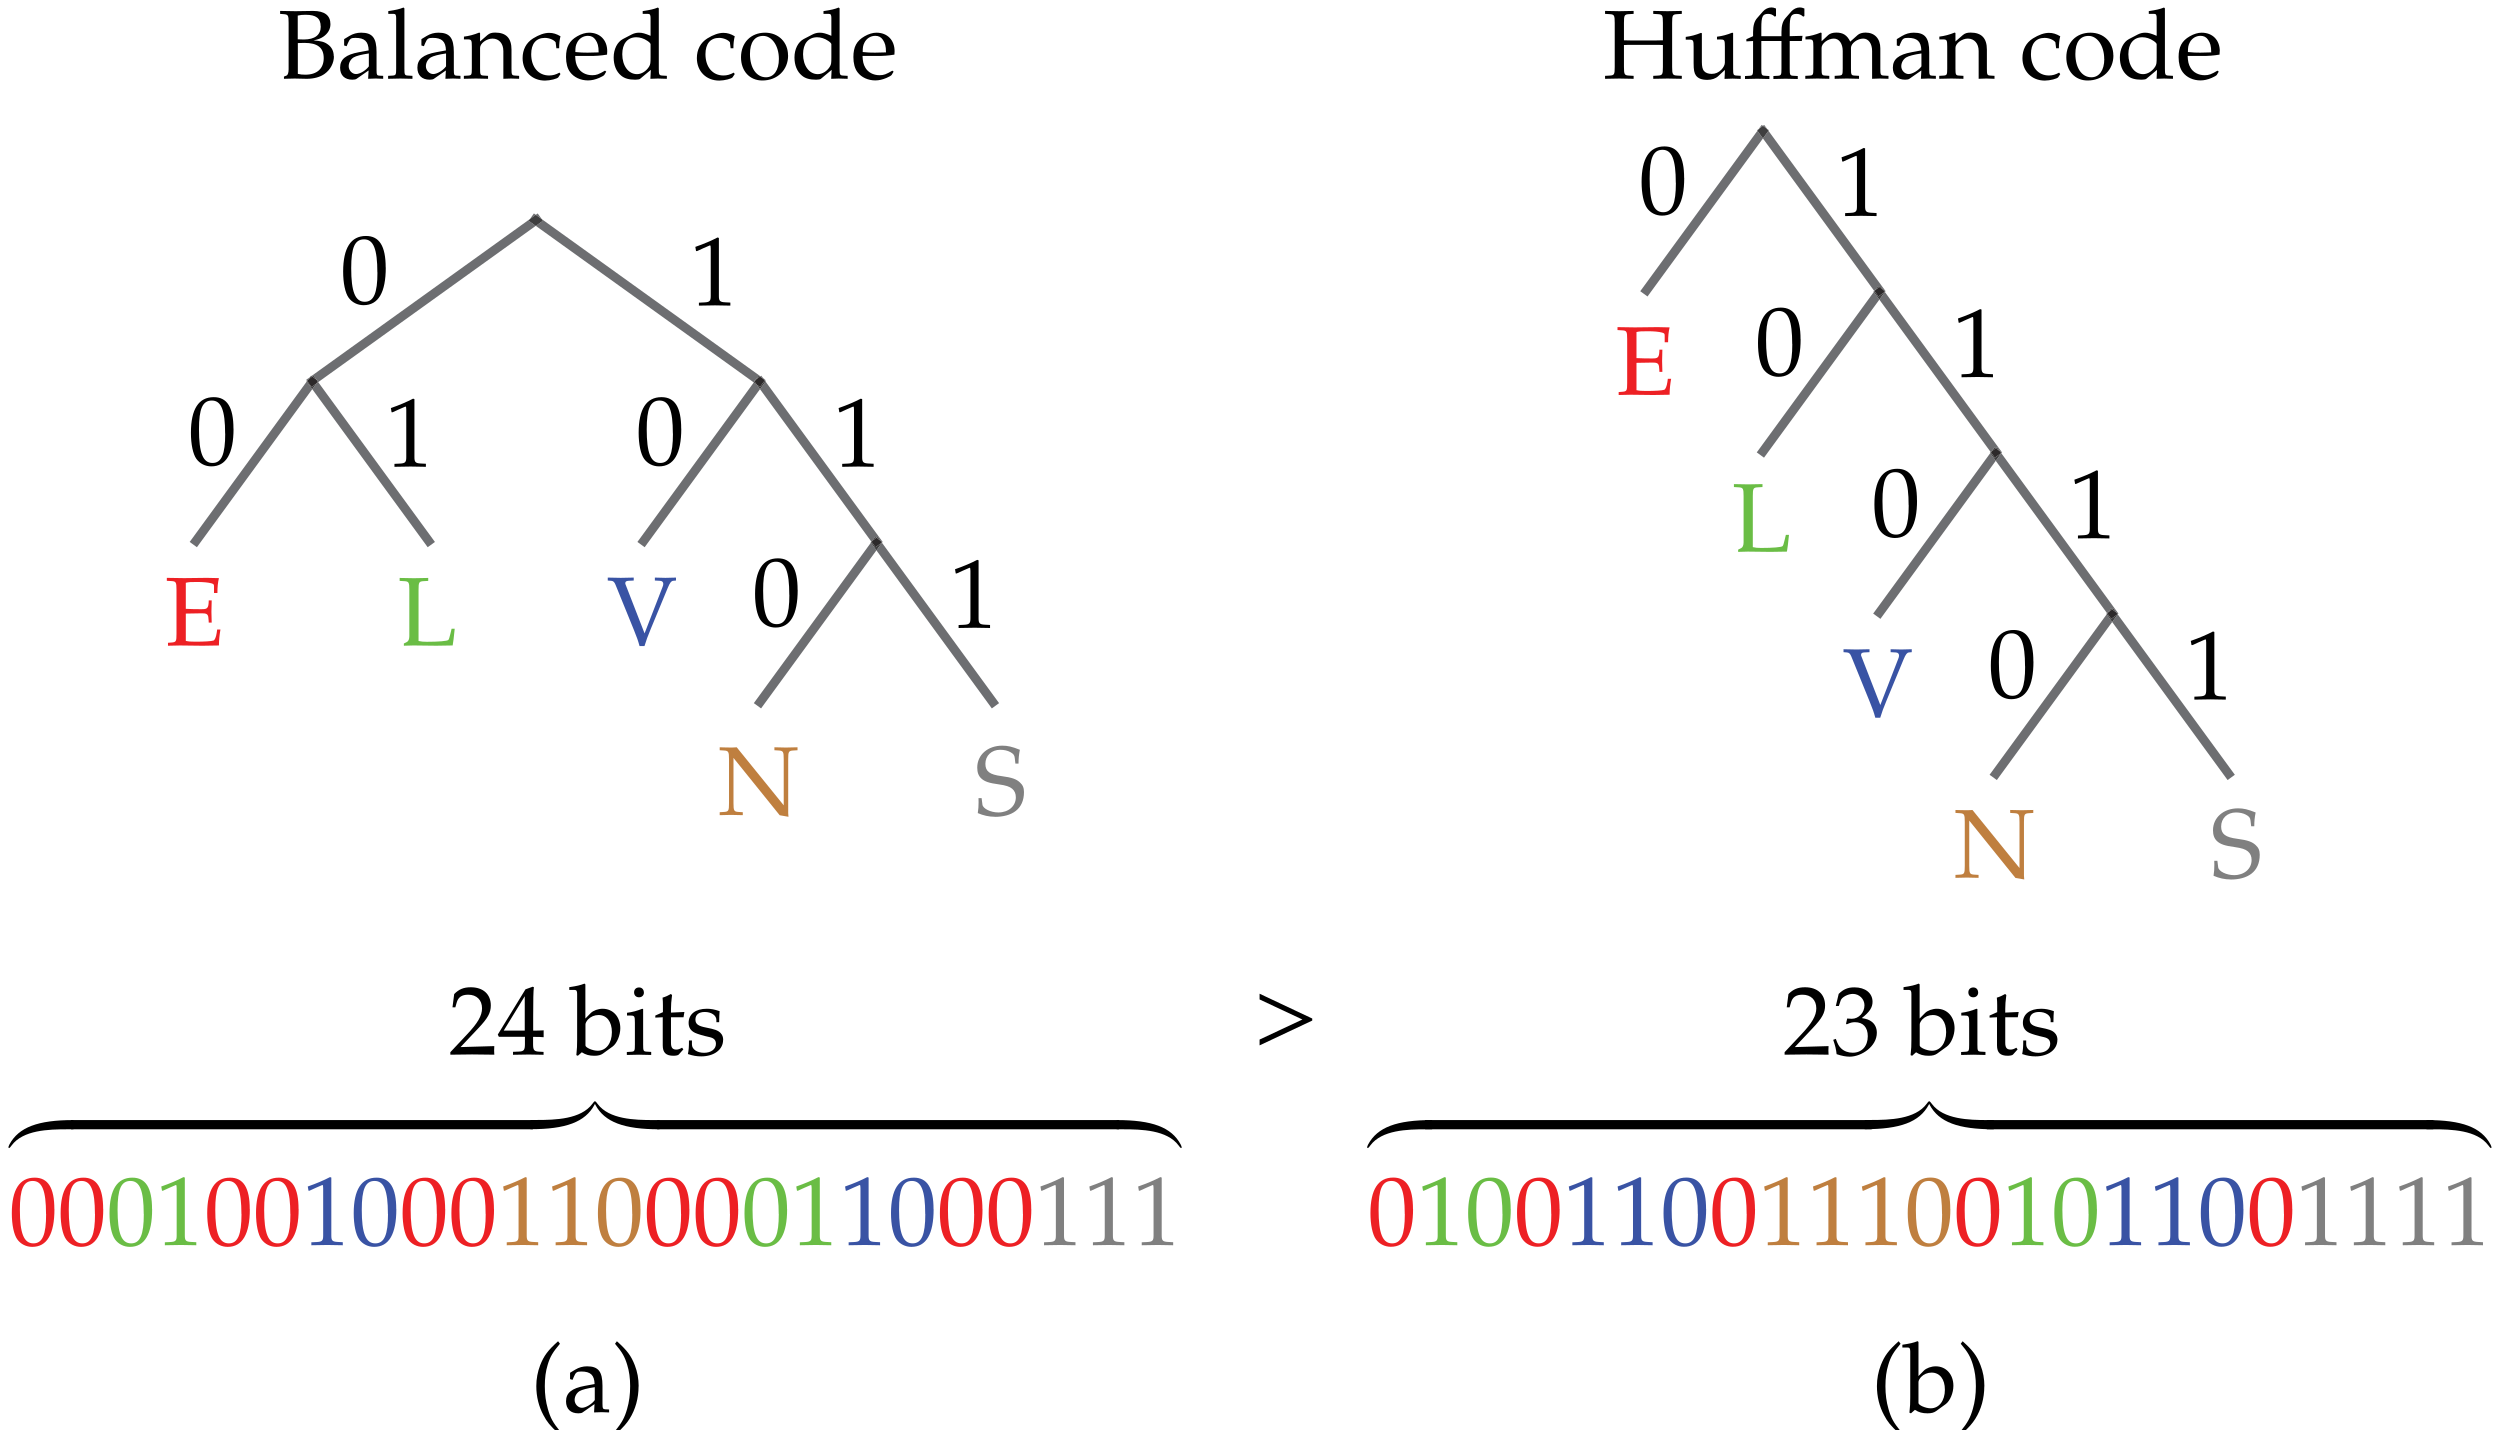 <?xml version="1.0" encoding="UTF-8"?>
<svg id="Layer_1" xmlns="http://www.w3.org/2000/svg" version="1.1" xmlns:xlink="http://www.w3.org/1999/xlink" viewBox="0 0 279.18 159.73">
  <!-- Generator: Adobe Illustrator 29.5.1, SVG Export Plug-In . SVG Version: 2.1.0 Build 141)  -->
  <defs>
    <style>
      .st0 {
        clip-path: url(#clippath-34);
      }

      .st1 {
        clip-path: url(#clippath-21);
      }

      .st2 {
        fill: #bf7f3f;
      }

      .st3 {
        clip-path: url(#clippath-6);
      }

      .st4 {
        clip-path: url(#clippath-7);
      }

      .st5 {
        clip-path: url(#clippath-17);
      }

      .st6 {
        clip-path: url(#clippath-31);
      }

      .st7 {
        clip-path: url(#clippath-15);
      }

      .st8 {
        clip-path: url(#clippath-33);
      }

      .st9 {
        clip-path: url(#clippath-18);
      }

      .st10 {
        clip-path: url(#clippath-4);
      }

      .st11 {
        fill: gray;
      }

      .st12 {
        clip-path: url(#clippath-22);
      }

      .st13 {
        clip-path: url(#clippath-23);
      }

      .st14 {
        fill: #ed2024;
      }

      .st15 {
        clip-path: url(#clippath-9);
      }

      .st16 {
        clip-path: url(#clippath-10);
      }

      .st17 {
        clip-path: url(#clippath-25);
      }

      .st18 {
        clip-path: url(#clippath-27);
      }

      .st19 {
        fill: #2c292a;
      }

      .st20 {
        fill: #6abd45;
      }

      .st21 {
        clip-path: url(#clippath-11);
      }

      .st22 {
        fill: none;
      }

      .st23 {
        fill: #3e3e3f;
      }

      .st24 {
        clip-path: url(#clippath-28);
      }

      .st25 {
        clip-path: url(#clippath-1);
      }

      .st26 {
        clip-path: url(#clippath-5);
      }

      .st27 {
        clip-path: url(#clippath-20);
      }

      .st28 {
        clip-path: url(#clippath-8);
      }

      .st29 {
        clip-path: url(#clippath-3);
      }

      .st30 {
        clip-path: url(#clippath-26);
      }

      .st31 {
        clip-path: url(#clippath-12);
      }

      .st32 {
        clip-path: url(#clippath-14);
      }

      .st33 {
        clip-path: url(#clippath-30);
      }

      .st34 {
        clip-path: url(#clippath-19);
      }

      .st35 {
        clip-path: url(#clippath-32);
      }

      .st36 {
        fill: #6d6e71;
      }

      .st37 {
        clip-path: url(#clippath-16);
      }

      .st38 {
        clip-path: url(#clippath-2);
      }

      .st39 {
        clip-path: url(#clippath-29);
      }

      .st40 {
        clip-path: url(#clippath-13);
      }

      .st41 {
        clip-path: url(#clippath-24);
      }

      .st42 {
        clip-path: url(#clippath);
      }

      .st43 {
        fill: #3953a4;
      }
    </style>
    <clipPath id="clippath">
      <polyline class="st22" points="179.4 35.45 188.06 35.45 188.06 45.14 179.4 45.14 179.4 35.45"/>
    </clipPath>
    <clipPath id="clippath-1">
      <polyline class="st22" points="192.4 52.97 201.06 52.97 201.06 62.66 192.4 62.66 192.4 52.97"/>
    </clipPath>
    <clipPath id="clippath-2">
      <polyline class="st22" points="182 15.5 189.45 15.5 189.45 25.1 182 25.1 182 15.5"/>
    </clipPath>
    <clipPath id="clippath-3">
      <polyline class="st22" points="204 15.45 211.45 15.45 211.45 25.14 204 25.14 204 15.45"/>
    </clipPath>
    <clipPath id="clippath-4">
      <polyline class="st22" points="195 33.5 202.45 33.5 202.45 43.1 195 43.1 195 33.5"/>
    </clipPath>
    <clipPath id="clippath-5">
      <polyline class="st22" points="217 33.45 224.45 33.45 224.45 43.14 217 43.14 217 33.45"/>
    </clipPath>
    <clipPath id="clippath-6">
      <polyline class="st22" points="204.79 71.42 214.66 71.42 214.66 81.17 204.79 81.17 204.79 71.42"/>
    </clipPath>
    <clipPath id="clippath-7">
      <polyline class="st22" points="208 51.5 215.45 51.5 215.45 61.1 208 61.1 208 51.5"/>
    </clipPath>
    <clipPath id="clippath-8">
      <polyline class="st22" points="230 51.45 237.45 51.45 237.45 61.14 230 61.14 230 51.45"/>
    </clipPath>
    <clipPath id="clippath-9">
      <polyline class="st22" points="217.2 89.36 228.26 89.36 228.26 99.23 217.2 99.23 217.2 89.36"/>
    </clipPath>
    <clipPath id="clippath-10">
      <polyline class="st22" points="221 69.5 228.45 69.5 228.45 79.1 221 79.1 221 69.5"/>
    </clipPath>
    <clipPath id="clippath-11">
      <polyline class="st22" points="243 69.45 250.45 69.45 250.45 79.14 243 79.14 243 69.45"/>
    </clipPath>
    <clipPath id="clippath-12">
      <polyline class="st22" points="245.87 89.36 253.59 89.36 253.59 99.23 245.87 99.23 245.87 89.36"/>
    </clipPath>
    <clipPath id="clippath-13">
      <polyline class="st22" points="17.4 63.45 26.06 63.45 26.06 73.14 17.4 73.14 17.4 63.45"/>
    </clipPath>
    <clipPath id="clippath-14">
      <polyline class="st22" points="37 25.5 44.45 25.5 44.45 35.1 37 35.1 37 25.5"/>
    </clipPath>
    <clipPath id="clippath-15">
      <polyline class="st22" points="76 25.45 83.45 25.45 83.45 35.14 76 35.14 76 25.45"/>
    </clipPath>
    <clipPath id="clippath-16">
      <polyline class="st22" points="70 43.5 77.45 43.5 77.45 53.1 70 53.1 70 43.5"/>
    </clipPath>
    <clipPath id="clippath-17">
      <polyline class="st22" points="92 43.45 99.45 43.45 99.45 53.14 92 53.14 92 43.45"/>
    </clipPath>
    <clipPath id="clippath-18">
      <polyline class="st22" points="20 43.5 27.45 43.5 27.45 53.1 20 53.1 20 43.5"/>
    </clipPath>
    <clipPath id="clippath-19">
      <polyline class="st22" points="42 43.45 49.45 43.45 49.45 53.14 42 53.14 42 43.45"/>
    </clipPath>
    <clipPath id="clippath-20">
      <polyline class="st22" points="79.2 82.36 90.26 82.36 90.26 92.23 79.2 92.23 79.2 82.36"/>
    </clipPath>
    <clipPath id="clippath-21">
      <polyline class="st22" points="83 61.5 90.45 61.5 90.45 71.1 83 71.1 83 61.5"/>
    </clipPath>
    <clipPath id="clippath-22">
      <polyline class="st22" points="105 61.45 112.45 61.45 112.45 71.14 105 71.14 105 61.45"/>
    </clipPath>
    <clipPath id="clippath-23">
      <polyline class="st22" points="107.87 82.36 115.59 82.36 115.59 92.23 107.87 92.23 107.87 82.36"/>
    </clipPath>
    <clipPath id="clippath-24">
      <polyline class="st22" points="43.4 63.45 52.06 63.45 52.06 73.14 43.4 73.14 43.4 63.45"/>
    </clipPath>
    <clipPath id="clippath-25">
      <polyline class="st22" points="66.79 63.42 76.66 63.42 76.66 73.17 66.79 73.17 66.79 63.42"/>
    </clipPath>
    <clipPath id="clippath-26">
      <polyline class="st22" points="151.73 115.55 279.18 115.55 279.18 140.25 151.73 140.25 151.73 115.55"/>
    </clipPath>
    <clipPath id="clippath-27">
      <polyline class="st22" points="0 115.55 132.9 115.55 132.9 140.25 0 140.25 0 115.55"/>
    </clipPath>
    <clipPath id="clippath-28">
      <polyline class="st22" points="49.1 108.8 82.12 108.8 82.12 119 49.1 119 49.1 108.8"/>
    </clipPath>
    <clipPath id="clippath-29">
      <polyline class="st22" points="198.1 108.8 231.12 108.8 231.12 119 198.1 119 198.1 108.8"/>
    </clipPath>
    <clipPath id="clippath-30">
      <polyline class="st22" points="29.99 -.2 101.23 -.2 101.23 10 29.99 10 29.99 -.2"/>
    </clipPath>
    <clipPath id="clippath-31">
      <polyline class="st22" points="177.99 -.2 249.23 -.2 249.23 10 177.99 10 177.99 -.2"/>
    </clipPath>
    <clipPath id="clippath-32">
      <polyline class="st22" points="138.73 110 148.49 110 148.49 117.8 138.73 117.8 138.73 110"/>
    </clipPath>
    <clipPath id="clippath-33">
      <polyline class="st22" points="58.25 148.73 72.96 148.73 72.96 161.06 58.25 161.06 58.25 148.73"/>
    </clipPath>
    <clipPath id="clippath-34">
      <polyline class="st22" points="207.96 148.73 223.25 148.73 223.25 161.06 207.96 161.06 207.96 148.73"/>
    </clipPath>
  </defs>
  <g class="st42">
    <path class="st14" d="M186.63,42.3h-.38l-.05.37c-.07.47-.21.81-.36.86-.23.08-1.03.13-2.01.13-.57,0-.76-.02-1.08-.09v-3.05l1.75-.03c.48,0,.69.04.76.4.04.24.05.64.05.64h.33c-.02-.4-.03-.81-.03-1.21,0-.43.01-.84.03-1.27h-.33s0,.36-.05.57c-.09.37-.29.41-.76.41-.55,0-1.27-.01-1.75-.04v-2.91c.34-.08.52-.09,1.28-.09.62,0,1.23.05,1.58.15.26.08.29.12.29.37v.71h.38c0-.65.05-1.18.17-1.66l-1.35-.03c-.84.02-1.69.03-2.53.03-.64,0-1.3-.01-1.94-.03v.33l.52.03c.5.03.56.12.56.98v4.9c0,.86-.04.94-.56.98l-.39.03v.33c.45-.02.89-.03,1.34-.03.84,0,1.69.01,2.53.03l1.82-.03c0-.63.07-1.22.17-1.79Z"/>
  </g>
  <g class="st25">
    <path class="st20" d="M199.78,59.73h-.35l-.13.55c-.1.43-.17.65-.24.71-.14.12-1.09.2-2.39.2-.39,0-.64-.02-.93-.09v-5.7c0-.86.05-.95.56-.98l.52-.03v-.33c-.53.02-1.07.03-1.6.03s-1.06-.01-1.59-.03v.33l.52.03c.5.03.56.12.56.98v5.17c0,.32-.1.56-.27.64l-.34.17v.25c.36-.02.72-.03,1.08-.03.85,0,1.69.03,2.54.03.46,0,.35,0,1.83-.03.08-.47.12-.82.23-1.88Z"/>
  </g>
  <path class="st36" d="M197.49,14.61l-.62.85,12.42,17.02.12-.09.32-.43.14.1.14-.1.32.43.21.15.03-.02-13.08-17.91M196.42,14.39l-.21.15.05.07.16-.22M197.01,13.95l-.14.1.46.33-.32-.43"/>
  <path class="st36" d="M196.25,14.61l-13.08,17.91.81.59,12.89-17.65-.62-.85M197.33,14.39l.16.22.05-.07-.21-.15M196.73,13.95l-.32.43.46-.33-.14-.1"/>
  <polyline class="st23" points="196.87 14.05 196.42 14.39 196.25 14.61 196.87 15.46 197.49 14.61 197.33 14.39 196.87 14.05"/>
  <g class="st38">
    <path d="M187.15,20.42c0,2.32-.41,3.28-1.42,3.28-1.06,0-1.51-1.1-1.51-3.76,0-2.3.4-3.21,1.44-3.21s1.48,1.07,1.48,3.69ZM188.07,19.87c0-2.39-.71-3.52-2.2-3.52-1.69,0-2.55,1.34-2.55,3.98,0,1.28.23,2.38.61,2.91.38.53.99.84,1.67.84,1.65,0,2.48-1.42,2.48-4.21Z"/>
  </g>
  <g class="st29">
    <path d="M209.56,24.12v-.33l-.57-.03c-.6-.03-.71-.15-.71-.72v-6.47l-.15-.05c-.71.37-1.48.7-2.48,1.05l.08.47h.11c.48-.22.96-.44,1.44-.64.07,0,.09.1.09.36v5.29c0,.57-.12.69-.71.72l-.61.03v.33c.6-.02,1.2-.03,1.8-.03.57,0,1.15.01,1.71.03Z"/>
  </g>
  <polyline class="st23" points="210.01 31.95 209.87 32.05 210.33 32.39 210.01 31.95"/>
  <polyline class="st36" points="209.3 32.48 209.21 32.54 209.25 32.61 209.33 32.51 209.3 32.48"/>
  <polyline class="st23" points="209.42 32.39 209.3 32.48 209.33 32.51 209.42 32.39"/>
  <polyline class="st36" points="210.49 32.61 209.87 33.46 222.3 50.48 222.42 50.39 222.73 49.95 222.87 50.05 223.01 49.95 223.33 50.39 223.54 50.54 223.57 50.52 210.49 32.61"/>
  <polyline class="st23" points="209.73 31.95 209.42 32.39 209.87 32.05 209.73 31.95"/>
  <polyline class="st36" points="210.54 32.54 210.48 32.59 210.49 32.61 210.54 32.54 210.54 32.54"/>
  <polyline class="st23" points="210.33 32.39 210.48 32.59 210.54 32.54 210.33 32.39"/>
  <polyline class="st36" points="209.25 32.61 196.18 50.52 196.99 51.11 209.87 33.46 209.25 32.61"/>
  <polyline class="st23" points="209.33 32.51 209.25 32.61 209.87 33.46 210.49 32.61 210.48 32.59 209.76 33.11 209.33 32.51"/>
  <polyline class="st19" points="209.87 32.05 209.42 32.39 209.33 32.51 209.76 33.11 210.48 32.59 210.33 32.39 209.87 32.05"/>
  <g class="st10">
    <path d="M200.15,38.42c0,2.32-.41,3.28-1.42,3.28-1.06,0-1.51-1.1-1.51-3.76,0-2.3.4-3.21,1.44-3.21s1.48,1.07,1.48,3.69ZM201.07,37.87c0-2.39-.71-3.52-2.2-3.52-1.69,0-2.55,1.34-2.55,3.98,0,1.28.23,2.38.61,2.91.38.53.99.84,1.67.84,1.65,0,2.48-1.42,2.48-4.21Z"/>
  </g>
  <g class="st26">
    <path d="M222.56,42.12v-.33l-.57-.03c-.6-.03-.71-.15-.71-.72v-6.47l-.15-.05c-.71.37-1.48.7-2.48,1.05l.08.47h.11c.48-.22.96-.44,1.44-.64.07,0,.09.1.09.36v5.29c0,.57-.12.69-.71.72l-.61.03v.33c.6-.02,1.2-.03,1.8-.03.57,0,1.15.01,1.71.03Z"/>
  </g>
  <g class="st3">
    <path class="st43" d="M213.49,72.83v-.33c-.39.02-.79.03-1.18.03s-.79-.01-1.18-.03v.33l.57.03c.26.01.37.15.37.35,0,.1-.03.23-.09.36l-2,5.16-2.15-5.53v-.09c-.01-.12.09-.24.33-.25l.61-.03v-.33c-.48.02-.97.03-1.45.03s-.97-.01-1.45-.03v.33l.39.03c.23.02.35.13.48.45l2.05,5.04c.34.83.47,1.21.63,1.8h.55c.21-.68.34-1.04.7-1.91l1.9-4.59c.25-.6.39-.76.59-.79l.33-.03Z"/>
  </g>
  <polyline class="st23" points="223.01 49.95 222.87 50.05 223.33 50.39 223.01 49.95"/>
  <polyline class="st36" points="222.3 50.48 222.21 50.54 222.25 50.61 222.33 50.51 222.3 50.48"/>
  <polyline class="st23" points="222.42 50.39 222.3 50.48 222.33 50.51 222.42 50.39"/>
  <polyline class="st36" points="223.49 50.61 222.87 51.46 235.3 68.48 235.42 68.39 235.73 67.95 235.87 68.05 236.01 67.95 236.33 68.39 236.54 68.54 236.57 68.52 223.49 50.61"/>
  <polyline class="st23" points="222.73 49.95 222.42 50.39 222.87 50.05 222.73 49.95"/>
  <polyline class="st36" points="223.54 50.54 223.48 50.59 223.49 50.61 223.54 50.54 223.54 50.54"/>
  <polyline class="st23" points="223.33 50.39 223.48 50.59 223.54 50.54 223.33 50.39"/>
  <polyline class="st36" points="222.25 50.61 209.18 68.52 209.99 69.11 222.87 51.46 222.25 50.61"/>
  <polyline class="st23" points="222.33 50.51 222.25 50.61 222.87 51.46 223.49 50.61 223.48 50.59 222.76 51.11 222.33 50.51"/>
  <polyline class="st19" points="222.87 50.05 222.42 50.39 222.33 50.51 222.76 51.11 223.48 50.59 223.33 50.39 222.87 50.05"/>
  <g class="st4">
    <path d="M213.15,56.42c0,2.32-.41,3.28-1.42,3.28-1.06,0-1.51-1.1-1.51-3.76,0-2.3.4-3.21,1.44-3.21s1.48,1.07,1.48,3.69ZM214.07,55.87c0-2.39-.71-3.52-2.2-3.52-1.69,0-2.55,1.34-2.55,3.98,0,1.28.23,2.38.61,2.91.38.53.99.84,1.67.84,1.65,0,2.48-1.42,2.48-4.21Z"/>
  </g>
  <g class="st28">
    <path d="M235.56,60.12v-.33l-.57-.03c-.6-.03-.71-.15-.71-.72v-6.47l-.15-.05c-.71.37-1.48.7-2.48,1.05l.08.47h.11c.48-.22.96-.44,1.44-.64.07,0,.09.1.09.36v5.29c0,.57-.12.69-.71.72l-.61.03v.33c.6-.02,1.2-.03,1.8-.03.57,0,1.15.01,1.71.03Z"/>
  </g>
  <g class="st15">
    <path class="st2" d="M227.06,90.78v-.33c-.44.02-.87.03-1.31.03s-.84-.01-1.27-.03v.33l.48.03c.5.03.56.13.56.98v5.14l-5.25-6.48s-.36.03-.59.03c-.51,0-1.31-.03-1.31-.03v.33l.48.03c.5.03.56.13.56.98v4.9c0,.85-.05.95-.56.98l-.48.03v.33c.43-.02.84-.03,1.27-.03s.87.01,1.31.03v-.33l-.48-.03c-.5-.03-.56-.13-.56-.98v-5.05l5.16,6.4.98.17c0-.11-.03-.29-.03-.4v-6.02c0-.85.05-.95.56-.98l.48-.03Z"/>
  </g>
  <polyline class="st23" points="236.01 67.95 235.87 68.05 236.33 68.39 236.01 67.95"/>
  <polyline class="st36" points="235.3 68.48 235.21 68.54 235.25 68.61 235.33 68.51 235.3 68.48"/>
  <polyline class="st23" points="235.42 68.39 235.3 68.48 235.33 68.51 235.42 68.39"/>
  <polyline class="st36" points="236.49 68.61 235.87 69.46 248.76 87.11 249.57 86.52 236.49 68.61"/>
  <polyline class="st23" points="235.73 67.95 235.42 68.39 235.87 68.05 235.73 67.95"/>
  <polyline class="st36" points="236.54 68.54 236.48 68.59 236.49 68.61 236.54 68.54 236.54 68.54"/>
  <polyline class="st23" points="236.33 68.39 236.48 68.59 236.54 68.54 236.33 68.39"/>
  <polyline class="st36" points="235.25 68.61 222.18 86.52 222.99 87.11 235.87 69.46 235.25 68.61"/>
  <polyline class="st23" points="235.33 68.51 235.25 68.61 235.87 69.46 236.49 68.61 236.48 68.59 235.76 69.11 235.33 68.51"/>
  <polyline class="st19" points="235.87 68.05 235.42 68.39 235.33 68.51 235.76 69.11 236.48 68.59 236.33 68.39 235.87 68.05"/>
  <g class="st16">
    <path d="M226.15,74.42c0,2.32-.41,3.28-1.42,3.28-1.06,0-1.51-1.1-1.51-3.76,0-2.3.4-3.21,1.44-3.21s1.48,1.07,1.48,3.69ZM227.07,73.87c0-2.39-.71-3.52-2.2-3.52-1.69,0-2.55,1.34-2.55,3.98,0,1.28.23,2.38.61,2.91.38.53.99.84,1.67.84,1.65,0,2.48-1.42,2.48-4.21Z"/>
  </g>
  <g class="st21">
    <path d="M248.56,78.12v-.33l-.57-.03c-.6-.03-.71-.15-.71-.72v-6.47l-.15-.05c-.71.37-1.48.7-2.48,1.05l.08.47h.11c.48-.22.96-.44,1.44-.64.07,0,.09.1.09.36v5.29c0,.57-.12.69-.71.72l-.61.03v.33c.6-.02,1.2-.03,1.8-.03.57,0,1.15.01,1.71.03Z"/>
  </g>
  <g class="st31">
    <path class="st11" d="M249.08,98.22c1.9,0,3.27-.83,3.27-2.77,0-.49-.15-.8-.45-1.07-.38-.36-.84-.55-2.06-.71-1.33-.17-1.8-.53-1.8-1.37,0-.92.69-1.57,1.65-1.57.43,0,.83.09,1.12.25.36.19.48.35.51.67l.07.62h.35c0-.58.04-.95.15-1.54-.87-.35-1.36-.46-1.96-.46-1.63,0-2.8,1.03-2.8,2.45,0,.53.14.93.46,1.22.37.34.87.51,1.93.65.84.12,1.22.25,1.51.49.28.24.41.55.41.96,0,.98-.82,1.69-1.95,1.69-.87,0-1.72-.43-1.78-.87l-.09-.73h-.35c.01.2.01.37.01.44,0,.5-.02.74-.09,1.23.62.27,1.25.41,1.89.41Z"/>
  </g>
  <g class="st40">
    <path class="st14" d="M24.63,70.3h-.38l-.05.37c-.07.47-.21.81-.36.86-.23.08-1.03.13-2.01.13-.57,0-.76-.02-1.08-.09v-3.05l1.75-.03c.48,0,.69.04.76.4.04.24.05.64.05.64h.33c-.02-.4-.03-.81-.03-1.21,0-.43.01-.84.03-1.27h-.33s0,.36-.05.57c-.09.37-.29.41-.76.41-.55,0-1.27-.01-1.75-.04v-2.91c.34-.08.52-.09,1.28-.09.62,0,1.23.05,1.58.15.26.08.29.12.29.37v.71h.38c0-.65.05-1.18.17-1.66l-1.35-.03c-.84.02-1.69.03-2.53.03-.64,0-1.3-.01-1.94-.03v.33l.52.03c.5.03.56.12.56.98v4.9c0,.86-.04.94-.56.98l-.39.03v.33c.45-.02.89-.03,1.34-.03.84,0,1.69.01,2.53.03l1.82-.03c0-.63.07-1.22.17-1.79Z"/>
  </g>
  <path class="st36" d="M85.23,42.24l.11.14.09.07.03-.05-.23-.17M60.5,24.47l.13.18-.8.57,24.35,17.49.08-.11-.05-.07.21-.15.32-.43.14.1.04-.03-24.42-17.55M59.62,23.84l-.45.63.67-.48-.21-.15"/>
  <path class="st36" d="M34.62,42.11l-.42.3.06.09.15-.11.2-.28M59.16,24.47l-24.38,17.52.09.06.14-.1.32.43.21.15-.05.07.05.07,24.29-17.45-.8-.57.13-.18M60.04,23.84l-.21.15.67.48-.45-.63"/>
  <polyline class="st23" points="59.83 23.99 59.16 24.47 59.03 24.65 59.83 25.23 60.63 24.65 60.5 24.47 59.83 23.99"/>
  <g class="st32">
    <path d="M42.15,30.42c0,2.32-.41,3.28-1.42,3.28-1.06,0-1.51-1.1-1.51-3.76,0-2.3.4-3.21,1.44-3.21s1.48,1.07,1.48,3.69ZM43.07,29.87c0-2.39-.71-3.52-2.2-3.52-1.69,0-2.55,1.34-2.55,3.98,0,1.28.23,2.38.61,2.91.38.53.99.84,1.67.84,1.65,0,2.48-1.42,2.48-4.21Z"/>
  </g>
  <g class="st7">
    <path d="M81.56,34.12v-.33l-.57-.03c-.6-.03-.71-.15-.71-.72v-6.47l-.15-.05c-.71.37-1.48.7-2.48,1.05l.08.47h.11c.48-.22.96-.44,1.44-.64.07,0,.09.1.09.36v5.29c0,.57-.12.69-.71.72l-.61.03v.33c.6-.02,1.2-.03,1.8-.03.57,0,1.15.01,1.71.03Z"/>
  </g>
  <polyline class="st36" points="85.01 41.95 84.92 42.02 85.23 42.24 85.01 41.95"/>
  <path class="st23" d="M84.42,42.39l-.21.15.05.07.16-.22M84.92,42.02l-.04.03.46.33-.11-.14-.31-.22"/>
  <polyline class="st36" points="85.49 42.61 84.87 43.46 97.3 60.48 97.42 60.39 97.73 59.95 97.87 60.05 98.01 59.95 98.33 60.39 98.54 60.54 98.57 60.52 85.49 42.61"/>
  <polyline class="st23" points="84.73 41.95 84.42 42.39 84.87 42.05 84.73 41.95"/>
  <polyline class="st36" points="85.42 42.46 85.4 42.49 85.49 42.61 85.54 42.54 85.42 42.46"/>
  <polyline class="st23" points="85.33 42.39 85.4 42.49 85.42 42.46 85.33 42.39"/>
  <polyline class="st36" points="84.17 42.72 71.18 60.52 71.99 61.11 84.87 43.46 84.51 42.96 84.17 42.72"/>
  <polyline class="st23" points="84.25 42.61 84.17 42.72 84.51 42.96 84.25 42.61"/>
  <polyline class="st23" points="85.4 42.49 84.87 43.22 84.51 42.96 84.87 43.46 85.49 42.61 85.4 42.49"/>
  <polyline class="st19" points="84.87 42.05 84.42 42.39 84.25 42.61 84.51 42.96 84.87 43.22 85.4 42.49 85.33 42.39 84.87 42.05"/>
  <g class="st37">
    <path d="M75.15,48.42c0,2.32-.41,3.28-1.42,3.28-1.06,0-1.51-1.1-1.51-3.76,0-2.3.4-3.21,1.44-3.21s1.48,1.07,1.48,3.69ZM76.07,47.87c0-2.39-.71-3.52-2.2-3.52-1.69,0-2.55,1.34-2.55,3.98,0,1.28.23,2.38.61,2.91.38.53.99.84,1.67.84,1.65,0,2.48-1.42,2.48-4.21Z"/>
  </g>
  <g class="st5">
    <path d="M97.56,52.12v-.33l-.57-.03c-.6-.03-.71-.15-.71-.72v-6.47l-.15-.05c-.71.37-1.48.7-2.48,1.05l.08.47h.11c.48-.22.96-.44,1.44-.64.07,0,.09.1.09.36v5.29c0,.57-.12.69-.71.72l-.61.03v.33c.6-.02,1.2-.03,1.8-.03.57,0,1.15.01,1.71.03Z"/>
  </g>
  <polyline class="st23" points="35.01 41.95 34.87 42.05 35.33 42.39 35.01 41.95"/>
  <polyline class="st36" points="34.27 42.5 34.21 42.54 34.25 42.61 34.3 42.55 34.27 42.5"/>
  <polyline class="st23" points="34.42 42.39 34.27 42.5 34.3 42.55 34.42 42.39"/>
  <polyline class="st36" points="35.54 42.68 35.33 42.83 34.87 43.46 47.76 61.11 48.57 60.52 35.54 42.68"/>
  <polyline class="st23" points="35.49 42.61 35.33 42.83 35.54 42.68 35.49 42.61"/>
  <polyline class="st36" points="34.73 41.95 34.62 42.11 34.79 41.99 34.73 41.95"/>
  <path class="st23" d="M35.33,42.39l.16.22.05-.07-.21-.15M34.79,41.99l-.17.12-.2.28.46-.33-.09-.06"/>
  <polyline class="st36" points="34.25 42.61 21.18 60.52 21.99 61.11 34.87 43.46 34.25 42.61"/>
  <polyline class="st23" points="34.3 42.55 34.25 42.61 34.87 43.46 35.33 42.83 34.79 43.22 34.3 42.55"/>
  <polyline class="st19" points="34.87 42.05 34.42 42.39 34.3 42.55 34.79 43.22 35.33 42.83 35.49 42.61 35.33 42.39 34.87 42.05"/>
  <g class="st9">
    <path d="M25.15,48.42c0,2.32-.41,3.28-1.42,3.28-1.06,0-1.51-1.1-1.51-3.76,0-2.3.4-3.21,1.44-3.21s1.48,1.07,1.48,3.69ZM26.07,47.87c0-2.39-.71-3.52-2.2-3.52-1.69,0-2.55,1.34-2.55,3.98,0,1.28.23,2.38.61,2.91.38.53.99.84,1.67.84,1.65,0,2.48-1.42,2.48-4.21Z"/>
  </g>
  <g class="st34">
    <path d="M47.56,52.12v-.33l-.57-.03c-.6-.03-.71-.15-.71-.72v-6.47l-.15-.05c-.71.37-1.48.7-2.48,1.05l.08.47h.11c.48-.22.96-.44,1.44-.64.07,0,.09.1.09.36v5.29c0,.57-.12.69-.71.72l-.61.03v.33c.6-.02,1.2-.03,1.8-.03.57,0,1.15.01,1.71.03Z"/>
  </g>
  <g class="st27">
    <path class="st2" d="M89.06,83.78v-.33c-.44.02-.87.03-1.31.03s-.84-.01-1.27-.03v.33l.48.03c.5.03.56.13.56.98v5.14l-5.25-6.48s-.36.03-.59.03c-.51,0-1.31-.03-1.31-.03v.33l.48.03c.5.03.56.13.56.98v4.9c0,.85-.05.95-.56.98l-.48.03v.33c.43-.02.84-.03,1.27-.03s.87.01,1.31.03v-.33l-.48-.03c-.5-.03-.56-.13-.56-.98v-5.05l5.16,6.4.98.17c0-.11-.03-.29-.03-.4v-6.02c0-.85.05-.95.56-.98l.48-.03Z"/>
  </g>
  <polyline class="st23" points="98.01 59.95 97.87 60.05 98.33 60.39 98.01 59.95"/>
  <polyline class="st36" points="97.3 60.48 97.21 60.54 97.25 60.61 97.33 60.51 97.3 60.48"/>
  <polyline class="st23" points="97.42 60.39 97.3 60.48 97.33 60.51 97.42 60.39"/>
  <polyline class="st36" points="98.49 60.61 97.87 61.46 110.76 79.11 111.57 78.52 98.49 60.61"/>
  <polyline class="st23" points="97.73 59.95 97.42 60.39 97.87 60.05 97.73 59.95"/>
  <polyline class="st36" points="98.54 60.54 98.48 60.59 98.49 60.61 98.54 60.54 98.54 60.54"/>
  <polyline class="st23" points="98.33 60.39 98.48 60.59 98.54 60.54 98.33 60.39"/>
  <polyline class="st36" points="97.25 60.61 84.18 78.52 84.99 79.11 97.87 61.46 97.25 60.61"/>
  <polyline class="st23" points="97.33 60.51 97.25 60.61 97.87 61.46 98.49 60.61 98.48 60.59 97.76 61.11 97.33 60.51"/>
  <polyline class="st19" points="97.87 60.05 97.42 60.39 97.33 60.51 97.76 61.11 98.48 60.59 98.33 60.39 97.87 60.05"/>
  <g class="st1">
    <path d="M88.15,66.42c0,2.32-.41,3.28-1.42,3.28-1.06,0-1.51-1.1-1.51-3.76,0-2.3.4-3.21,1.44-3.21s1.48,1.07,1.48,3.69ZM89.07,65.87c0-2.39-.71-3.52-2.2-3.52-1.69,0-2.55,1.34-2.55,3.98,0,1.28.23,2.38.61,2.91.38.53.99.84,1.67.84,1.65,0,2.48-1.42,2.48-4.21Z"/>
  </g>
  <g class="st12">
    <path d="M110.56,70.12v-.33l-.57-.03c-.6-.03-.71-.15-.71-.72v-6.47l-.15-.05c-.71.37-1.48.7-2.48,1.05l.08.47h.11c.48-.22.96-.44,1.44-.64.07,0,.09.1.09.36v5.29c0,.57-.12.69-.71.72l-.61.03v.33c.6-.02,1.2-.03,1.8-.03.57,0,1.15.01,1.71.03Z"/>
  </g>
  <g class="st13">
    <path class="st11" d="M111.08,91.22c1.9,0,3.27-.83,3.27-2.77,0-.49-.15-.8-.45-1.07-.38-.36-.84-.55-2.06-.71-1.33-.17-1.8-.53-1.8-1.37,0-.92.69-1.57,1.65-1.57.43,0,.83.09,1.12.25.36.19.48.35.51.67l.07.62h.35c0-.58.04-.95.15-1.54-.87-.35-1.36-.46-1.96-.46-1.63,0-2.8,1.03-2.8,2.45,0,.53.14.93.46,1.22.37.34.87.51,1.93.65.84.12,1.22.25,1.51.49.28.24.41.55.41.96,0,.98-.82,1.69-1.95,1.69-.87,0-1.72-.43-1.78-.87l-.09-.73h-.35c.01.2.01.37.01.44,0,.5-.02.74-.09,1.23.62.27,1.25.41,1.89.41Z"/>
  </g>
  <g class="st41">
    <path class="st20" d="M50.78,70.21h-.35l-.13.55c-.1.43-.17.65-.24.71-.14.12-1.09.2-2.39.2-.39,0-.64-.02-.93-.09v-5.7c0-.86.05-.95.56-.98l.52-.03v-.33c-.53.02-1.07.03-1.6.03s-1.06-.01-1.59-.03v.33l.52.03c.5.03.56.12.56.98v5.17c0,.32-.1.56-.27.64l-.34.17v.25c.36-.02.72-.03,1.08-.03.85,0,1.69.03,2.54.03.46,0,.35,0,1.83-.03.08-.47.12-.82.23-1.88Z"/>
  </g>
  <g class="st17">
    <path class="st43" d="M75.49,64.83v-.33c-.39.02-.79.03-1.18.03s-.79-.01-1.18-.03v.33l.57.03c.26.01.37.15.37.35,0,.1-.03.23-.09.36l-2,5.16-2.15-5.53v-.09c-.01-.12.09-.24.33-.25l.61-.03v-.33c-.48.02-.97.03-1.45.03s-.97-.01-1.45-.03v.33l.39.03c.23.02.35.13.48.45l2.05,5.04c.34.83.47,1.21.63,1.8h.55c.21-.68.34-1.04.7-1.91l1.9-4.59c.25-.6.39-.76.59-.79l.33-.03Z"/>
  </g>
  <g class="st30">
    <path d="M159.93,126.11v-1.03h-.01c-3.93,0-6.1.79-7.14,2.73-.02.05-.11.23-.11.33l.06.07c.09,0,.22-.2.3-.3,1.28-1.72,4.12-1.8,6.24-1.8h.67Z"/>
    <path d="M209.02,126.11v-1.03h-2.41v1.03h2.41ZM207.33,126.11v-1.03h-2.41v1.03h2.41ZM205.63,126.11v-1.03h-2.41v1.03h2.41ZM203.95,126.11v-1.03h-2.41v1.03h2.41ZM202.25,126.11v-1.03h-2.41v1.03h2.41ZM200.55,126.11v-1.03h-2.41v1.03h2.41ZM198.86,126.11v-1.03h-2.41v1.03h2.41ZM197.16,126.11v-1.03h-2.41v1.03h2.41ZM195.46,126.11v-1.03h-2.41v1.03h2.41ZM193.77,126.11v-1.03h-2.41v1.03h2.41ZM192.07,126.11v-1.03h-2.41v1.03h2.41ZM190.38,126.11v-1.03h-2.41v1.03h2.41ZM188.68,126.11v-1.03h-2.41v1.03h2.41ZM186.98,126.11v-1.03h-2.41v1.03h2.41ZM185.29,126.11v-1.03h-2.41v1.03h2.41ZM183.59,126.11v-1.03h-2.41v1.03h2.41ZM181.89,126.11v-1.03h-2.41v1.03h2.41ZM180.2,126.11v-1.03h-2.41v1.03h2.41ZM178.5,126.11v-1.03h-2.41v1.03h2.41ZM176.81,126.11v-1.03h-2.41v1.03h2.41ZM175.11,126.11v-1.03h-2.41v1.03h2.41ZM173.41,126.11v-1.03h-2.41v1.03h2.41ZM171.73,126.11v-1.03h-2.41v1.03h2.41ZM170.03,126.11v-1.03h-2.41v1.03h2.41ZM168.34,126.11v-1.03h-2.41v1.03h2.41ZM166.64,126.11v-1.03h-2.41v1.03h2.41ZM164.94,126.11v-1.03h-2.41v1.03h2.41ZM163.25,126.11v-1.03h-2.41v1.03h2.41ZM161.55,126.11v-1.03h-2.41v1.03h2.41Z"/>
    <path d="M222.65,126.11v-1.03h-.67c-2.11,0-4.96-.08-6.24-1.8-.08-.1-.21-.3-.3-.3l-.06.07c0,.1.09.29.11.33,1.03,1.94,3.21,2.73,7.14,2.73h.01ZM215.51,123.04l-.06-.07c-.09,0-.22.2-.3.3-1.28,1.72-4.12,1.8-6.24,1.8h-.67v1.03h.01c3.93,0,6.1-.79,7.14-2.73.02-.05.11-.23.11-.33Z"/>
    <path d="M271.75,126.11v-1.03h-2.41v1.03h2.41ZM270.06,126.11v-1.03h-2.41v1.03h2.41ZM268.36,126.11v-1.03h-2.41v1.03h2.41ZM266.67,126.11v-1.03h-2.41v1.03h2.41ZM264.97,126.11v-1.03h-2.41v1.03h2.41ZM263.27,126.11v-1.03h-2.41v1.03h2.41ZM261.58,126.11v-1.03h-2.41v1.03h2.41ZM259.88,126.11v-1.03h-2.41v1.03h2.41ZM258.18,126.11v-1.03h-2.41v1.03h2.41ZM256.5,126.11v-1.03h-2.41v1.03h2.41ZM254.8,126.11v-1.03h-2.41v1.03h2.41ZM253.11,126.11v-1.03h-2.41v1.03h2.41ZM251.41,126.11v-1.03h-2.41v1.03h2.41ZM249.71,126.11v-1.03h-2.41v1.03h2.41ZM248.02,126.11v-1.03h-2.41v1.03h2.41ZM246.32,126.11v-1.03h-2.41v1.03h2.41ZM244.63,126.11v-1.03h-2.41v1.03h2.41ZM242.93,126.11v-1.03h-2.41v1.03h2.41ZM241.23,126.11v-1.03h-2.41v1.03h2.41ZM239.54,126.11v-1.03h-2.41v1.03h2.41ZM237.84,126.11v-1.03h-2.41v1.03h2.41ZM236.14,126.11v-1.03h-2.41v1.03h2.41ZM234.45,126.11v-1.03h-2.41v1.03h2.41ZM232.75,126.11v-1.03h-2.41v1.03h2.41ZM231.06,126.11v-1.03h-2.41v1.03h2.41ZM229.36,126.11v-1.03h-2.41v1.03h2.41ZM227.66,126.11v-1.03h-2.41v1.03h2.41ZM225.98,126.11v-1.03h-2.41v1.03h2.41ZM224.28,126.11v-1.03h-2.41v1.03h2.41Z"/>
    <path d="M278.23,128.14c0-.1-.09-.29-.11-.33-1.03-1.94-3.21-2.73-7.14-2.73h-.01v1.03h.67c2.11,0,4.96.08,6.24,1.8.08.1.21.3.3.3l.06-.07Z"/>
    <path class="st14" d="M156.88,135.57c0,2.32-.41,3.28-1.42,3.28-1.06,0-1.51-1.1-1.51-3.76,0-2.3.4-3.21,1.44-3.21s1.48,1.07,1.48,3.69ZM157.79,135.02c0-2.39-.71-3.52-2.2-3.52-1.69,0-2.55,1.34-2.55,3.98,0,1.28.23,2.38.61,2.91.38.53.99.84,1.67.84,1.65,0,2.48-1.42,2.48-4.21Z"/>
    <path class="st20" d="M167.79,135.57c0,2.32-.41,3.28-1.42,3.28-1.06,0-1.51-1.1-1.51-3.76,0-2.3.4-3.21,1.44-3.21s1.48,1.07,1.48,3.69ZM168.7,135.02c0-2.39-.71-3.52-2.2-3.52-1.69,0-2.55,1.34-2.55,3.98,0,1.28.23,2.38.61,2.91.38.53.99.84,1.67.84,1.65,0,2.48-1.42,2.48-4.21ZM162.74,139.05v-.33l-.57-.03c-.6-.03-.71-.15-.71-.72v-6.47l-.15-.05c-.71.37-1.48.7-2.48,1.05l.08.47h.11c.48-.22.96-.44,1.44-.64.07,0,.09.1.09.36v5.29c0,.57-.12.69-.71.72l-.61.03v.33c.6-.02,1.2-.03,1.8-.03.57,0,1.15.01,1.71.03Z"/>
    <path class="st14" d="M173.24,135.57c0,2.32-.41,3.28-1.42,3.28-1.06,0-1.51-1.1-1.51-3.76,0-2.3.4-3.21,1.44-3.21s1.48,1.07,1.48,3.69ZM174.16,135.02c0-2.39-.71-3.52-2.2-3.52-1.69,0-2.55,1.34-2.55,3.98,0,1.28.23,2.38.61,2.91.38.53.99.84,1.67.84,1.65,0,2.48-1.42,2.48-4.21Z"/>
    <path class="st43" d="M189.61,135.57c0,2.32-.41,3.28-1.42,3.28-1.06,0-1.51-1.1-1.51-3.76,0-2.3.4-3.21,1.44-3.21s1.48,1.07,1.48,3.69ZM190.52,135.02c0-2.39-.71-3.52-2.2-3.52-1.69,0-2.55,1.34-2.55,3.98,0,1.28.23,2.38.61,2.91.38.53.99.84,1.67.84,1.65,0,2.48-1.42,2.48-4.21ZM184.55,139.05v-.33l-.57-.03c-.6-.03-.71-.15-.71-.72v-6.47l-.15-.05c-.71.37-1.48.7-2.48,1.05l.08.47h.11c.48-.22.96-.44,1.44-.64.07,0,.09.1.09.36v5.29c0,.57-.12.69-.71.72l-.61.03v.33c.6-.02,1.2-.03,1.8-.03.57,0,1.15.01,1.71.03ZM179.1,139.05v-.33l-.57-.03c-.6-.03-.71-.15-.71-.72v-6.47l-.15-.05c-.71.37-1.48.7-2.48,1.05l.08.47h.11c.48-.22.96-.44,1.44-.64.07,0,.09.1.09.36v5.29c0,.57-.12.69-.71.72l-.61.03v.33c.6-.02,1.2-.03,1.8-.03.57,0,1.15.01,1.71.03Z"/>
    <path class="st14" d="M195.06,135.57c0,2.32-.41,3.28-1.42,3.28-1.06,0-1.51-1.1-1.51-3.76,0-2.3.4-3.21,1.44-3.21s1.48,1.07,1.48,3.69ZM195.98,135.02c0-2.39-.71-3.52-2.2-3.52-1.69,0-2.55,1.34-2.55,3.98,0,1.28.23,2.38.61,2.91.38.53.99.84,1.67.84,1.65,0,2.48-1.42,2.48-4.21Z"/>
    <path class="st2" d="M216.88,135.57c0,2.32-.41,3.28-1.42,3.28-1.06,0-1.51-1.1-1.51-3.76,0-2.3.4-3.21,1.44-3.21s1.48,1.07,1.48,3.69ZM217.79,135.02c0-2.39-.71-3.52-2.2-3.52-1.69,0-2.55,1.34-2.55,3.98,0,1.28.23,2.38.61,2.91.38.53.99.84,1.67.84,1.65,0,2.48-1.42,2.48-4.21ZM211.83,139.05v-.33l-.57-.03c-.6-.03-.71-.15-.71-.72v-6.47l-.15-.05c-.71.37-1.48.7-2.48,1.05l.08.47h.11c.48-.22.96-.44,1.44-.64.07,0,.09.1.09.36v5.29c0,.57-.12.69-.71.72l-.61.03v.33c.6-.02,1.2-.03,1.8-.03.57,0,1.15.01,1.71.03ZM206.37,139.05v-.33l-.57-.03c-.6-.03-.71-.15-.71-.72v-6.47l-.15-.05c-.71.37-1.48.7-2.48,1.05l.08.47h.11c.48-.22.96-.44,1.44-.64.07,0,.09.1.09.36v5.29c0,.57-.12.69-.71.72l-.61.03v.33c.6-.02,1.2-.03,1.8-.03.57,0,1.15.01,1.71.03ZM200.92,139.05v-.33l-.57-.03c-.6-.03-.71-.15-.71-.72v-6.47l-.15-.05c-.71.37-1.48.7-2.48,1.05l.08.47h.11c.48-.22.96-.44,1.44-.64.07,0,.09.1.09.36v5.29c0,.57-.12.69-.71.72l-.61.03v.33c.6-.02,1.2-.03,1.8-.03.57,0,1.15.01,1.71.03Z"/>
    <path class="st14" d="M222.33,135.57c0,2.32-.41,3.28-1.42,3.28-1.06,0-1.51-1.1-1.51-3.76,0-2.3.4-3.21,1.44-3.21s1.48,1.07,1.48,3.69ZM223.25,135.02c0-2.39-.71-3.52-2.2-3.52-1.69,0-2.55,1.34-2.55,3.98,0,1.28.23,2.38.61,2.91.38.53.99.84,1.67.84,1.65,0,2.48-1.42,2.48-4.21Z"/>
    <path class="st20" d="M233.24,135.57c0,2.32-.41,3.28-1.42,3.28-1.06,0-1.51-1.1-1.51-3.76,0-2.3.4-3.21,1.44-3.21s1.48,1.07,1.48,3.69ZM234.16,135.02c0-2.39-.71-3.52-2.2-3.52-1.69,0-2.55,1.34-2.55,3.98,0,1.28.23,2.38.61,2.91.38.53.99.84,1.67.84,1.65,0,2.48-1.42,2.48-4.21ZM228.19,139.05v-.33l-.57-.03c-.6-.03-.71-.15-.71-.72v-6.47l-.15-.05c-.71.37-1.48.7-2.48,1.05l.08.47h.11c.48-.22.96-.44,1.44-.64.07,0,.09.1.09.36v5.29c0,.57-.12.69-.71.72l-.61.03v.33c.6-.02,1.2-.03,1.8-.03.57,0,1.15.01,1.71.03Z"/>
    <path class="st43" d="M249.61,135.57c0,2.32-.41,3.28-1.42,3.28-1.06,0-1.51-1.1-1.51-3.76,0-2.3.4-3.21,1.44-3.21s1.48,1.07,1.48,3.69ZM250.52,135.02c0-2.39-.71-3.52-2.2-3.52-1.69,0-2.55,1.34-2.55,3.98,0,1.28.23,2.38.61,2.91.38.53.99.84,1.67.84,1.65,0,2.48-1.42,2.48-4.21ZM244.55,139.05v-.33l-.57-.03c-.6-.03-.71-.15-.71-.72v-6.47l-.15-.05c-.71.37-1.48.7-2.48,1.05l.08.47h.11c.48-.22.96-.44,1.44-.64.07,0,.09.1.09.36v5.29c0,.57-.12.69-.71.72l-.61.03v.33c.6-.02,1.2-.03,1.8-.03.57,0,1.15.01,1.71.03ZM239.1,139.05v-.33l-.57-.03c-.6-.03-.71-.15-.71-.72v-6.47l-.15-.05c-.71.37-1.48.7-2.48,1.05l.08.47h.11c.48-.22.96-.44,1.44-.64.07,0,.09.1.09.36v5.29c0,.57-.12.69-.71.72l-.61.03v.33c.6-.02,1.2-.03,1.8-.03.57,0,1.15.01,1.71.03Z"/>
    <path class="st14" d="M255.06,135.57c0,2.32-.41,3.28-1.42,3.28-1.06,0-1.51-1.1-1.51-3.76,0-2.3.4-3.21,1.44-3.21s1.48,1.07,1.48,3.69ZM255.98,135.02c0-2.39-.71-3.52-2.2-3.52-1.69,0-2.55,1.34-2.55,3.98,0,1.28.23,2.38.61,2.91.38.53.99.84,1.67.84,1.65,0,2.48-1.42,2.48-4.21Z"/>
    <path class="st11" d="M277.28,139.05v-.33l-.57-.03c-.6-.03-.71-.15-.71-.72v-6.47l-.15-.05c-.71.37-1.48.7-2.48,1.05l.08.47h.11c.48-.22.96-.44,1.44-.64.07,0,.09.1.09.36v5.29c0,.57-.12.69-.71.72l-.61.03v.33c.6-.02,1.2-.03,1.8-.03.57,0,1.15.01,1.71.03ZM271.83,139.05v-.33l-.57-.03c-.6-.03-.71-.15-.71-.72v-6.47l-.15-.05c-.71.37-1.48.7-2.48,1.05l.08.47h.11c.48-.22.96-.44,1.44-.64.07,0,.09.1.09.36v5.29c0,.57-.12.69-.71.72l-.61.03v.33c.6-.02,1.2-.03,1.8-.03.57,0,1.15.01,1.71.03ZM266.37,139.05v-.33l-.57-.03c-.6-.03-.71-.15-.71-.72v-6.47l-.15-.05c-.71.37-1.48.7-2.48,1.05l.08.47h.11c.48-.22.96-.44,1.44-.64.07,0,.09.1.09.36v5.29c0,.57-.12.69-.71.72l-.61.03v.33c.6-.02,1.2-.03,1.8-.03.57,0,1.15.01,1.71.03ZM260.92,139.05v-.33l-.57-.03c-.6-.03-.71-.15-.71-.72v-6.47l-.15-.05c-.71.37-1.48.7-2.48,1.05l.08.47h.11c.48-.22.96-.44,1.44-.64.07,0,.09.1.09.36v5.29c0,.57-.12.69-.71.72l-.61.03v.33c.6-.02,1.2-.03,1.8-.03.57,0,1.15.01,1.71.03Z"/>
  </g>
  <g class="st18">
    <path d="M8.2,126.11v-1.03h-.01c-3.93,0-6.1.79-7.14,2.73-.02.05-.11.23-.11.33l.06.07c.09,0,.22-.2.3-.3,1.28-1.72,4.12-1.8,6.24-1.8h.67Z"/>
    <path d="M59.51,126.11v-1.03h-2.41v1.03h2.41ZM57.81,126.11v-1.03h-2.41v1.03h2.41ZM56.13,126.11v-1.03h-2.41v1.03h2.41ZM54.43,126.11v-1.03h-2.41v1.03h2.41ZM52.74,126.11v-1.03h-2.41v1.03h2.41ZM51.04,126.11v-1.03h-2.41v1.03h2.41ZM49.34,126.11v-1.03h-2.41v1.03h2.41ZM47.65,126.11v-1.03h-2.41v1.03h2.41ZM45.95,126.11v-1.03h-2.41v1.03h2.41ZM44.25,126.11v-1.03h-2.41v1.03h2.41ZM42.56,126.11v-1.03h-2.41v1.03h2.41ZM40.86,126.11v-1.03h-2.41v1.03h2.41ZM39.17,126.11v-1.03h-2.41v1.03h2.41ZM37.47,126.11v-1.03h-2.41v1.03h2.41ZM35.77,126.11v-1.03h-2.41v1.03h2.41ZM34.08,126.11v-1.03h-2.41v1.03h2.41ZM32.38,126.11v-1.03h-2.41v1.03h2.41ZM30.68,126.11v-1.03h-2.41v1.03h2.41ZM28.99,126.11v-1.03h-2.41v1.03h2.41ZM27.29,126.11v-1.03h-2.41v1.03h2.41ZM25.61,126.11v-1.03h-2.41v1.03h2.41ZM23.91,126.11v-1.03h-2.41v1.03h2.41ZM22.21,126.11v-1.03h-2.41v1.03h2.41ZM20.52,126.11v-1.03h-2.41v1.03h2.41ZM18.82,126.11v-1.03h-2.41v1.03h2.41ZM17.12,126.11v-1.03h-2.41v1.03h2.41ZM15.43,126.11v-1.03h-2.41v1.03h2.41ZM13.73,126.11v-1.03h-2.41v1.03h2.41ZM12.04,126.11v-1.03h-2.41v1.03h2.41ZM10.34,126.11v-1.03h-2.41v1.03h2.41Z"/>
    <path d="M73.65,126.11v-1.03h-.67c-2.11,0-4.96-.08-6.24-1.8-.08-.1-.21-.3-.3-.3l-.06.07c0,.1.09.29.11.33,1.03,1.94,3.21,2.73,7.14,2.73h.01ZM66.51,123.04l-.06-.07c-.09,0-.22.2-.3.3-1.28,1.72-4.12,1.8-6.24,1.8h-.67v1.03h.01c3.93,0,6.1-.79,7.14-2.73.02-.05.11-.23.11-.33Z"/>
    <path d="M124.97,126.11v-1.03h-2.41v1.03h2.41ZM123.27,126.11v-1.03h-2.41v1.03h2.41ZM121.58,126.11v-1.03h-2.41v1.03h2.41ZM119.88,126.11v-1.03h-2.41v1.03h2.41ZM118.19,126.11v-1.03h-2.41v1.03h2.41ZM116.49,126.11v-1.03h-2.41v1.03h2.41ZM114.79,126.11v-1.03h-2.41v1.03h2.41ZM113.1,126.11v-1.03h-2.41v1.03h2.41ZM111.4,126.11v-1.03h-2.41v1.03h2.41ZM109.7,126.11v-1.03h-2.41v1.03h2.41ZM108.01,126.11v-1.03h-2.41v1.03h2.41ZM106.31,126.11v-1.03h-2.41v1.03h2.41ZM104.62,126.11v-1.03h-2.41v1.03h2.41ZM102.92,126.11v-1.03h-2.41v1.03h2.41ZM101.22,126.11v-1.03h-2.41v1.03h2.41ZM99.54,126.11v-1.03h-2.41v1.03h2.41ZM97.84,126.11v-1.03h-2.41v1.03h2.41ZM96.15,126.11v-1.03h-2.41v1.03h2.41ZM94.45,126.11v-1.03h-2.41v1.03h2.41ZM92.75,126.11v-1.03h-2.41v1.03h2.41ZM91.06,126.11v-1.03h-2.41v1.03h2.41ZM89.36,126.11v-1.03h-2.41v1.03h2.41ZM87.66,126.11v-1.03h-2.41v1.03h2.41ZM85.97,126.11v-1.03h-2.41v1.03h2.41ZM84.27,126.11v-1.03h-2.41v1.03h2.41ZM82.58,126.11v-1.03h-2.41v1.03h2.41ZM80.88,126.11v-1.03h-2.41v1.03h2.41ZM79.18,126.11v-1.03h-2.41v1.03h2.41ZM77.49,126.11v-1.03h-2.41v1.03h2.41ZM75.79,126.11v-1.03h-2.41v1.03h2.41Z"/>
    <path d="M131.96,128.14c0-.1-.09-.29-.11-.33-1.03-1.94-3.21-2.73-7.14-2.73h-.01v1.03h.67c2.11,0,4.96.08,6.24,1.8.08.1.21.3.3.3l.06-.07Z"/>
    <path class="st14" d="M10.61,135.57c0,2.32-.41,3.28-1.42,3.28-1.06,0-1.51-1.1-1.51-3.76,0-2.3.4-3.21,1.44-3.21s1.48,1.07,1.48,3.69ZM11.52,135.03c0-2.39-.71-3.52-2.2-3.52-1.69,0-2.55,1.34-2.55,3.98,0,1.28.23,2.38.61,2.91.38.53.99.84,1.67.84,1.65,0,2.48-1.42,2.48-4.21ZM5.15,135.57c0,2.32-.41,3.28-1.42,3.28-1.06,0-1.51-1.1-1.51-3.76,0-2.3.4-3.21,1.44-3.21s1.48,1.07,1.48,3.69ZM6.07,135.03c0-2.39-.71-3.52-2.2-3.52-1.69,0-2.55,1.34-2.55,3.98,0,1.28.23,2.38.61,2.91.38.53.99.84,1.67.84,1.65,0,2.48-1.42,2.48-4.21Z"/>
    <path class="st20" d="M21.92,139.05v-.33l-.57-.03c-.6-.03-.71-.15-.71-.72v-6.47l-.15-.05c-.71.37-1.48.7-2.48,1.05l.08.47h.11c.48-.22.96-.44,1.44-.64.07,0,.09.1.09.36v5.29c0,.57-.12.69-.71.72l-.61.03v.33c.6-.02,1.2-.03,1.8-.03.57,0,1.15.01,1.71.03ZM16.06,135.57c0,2.32-.41,3.28-1.42,3.28-1.06,0-1.51-1.1-1.51-3.76,0-2.3.4-3.21,1.44-3.21s1.48,1.07,1.48,3.69ZM16.98,135.03c0-2.39-.71-3.52-2.2-3.52-1.69,0-2.55,1.34-2.55,3.98,0,1.28.23,2.38.61,2.91.38.53.99.84,1.67.84,1.65,0,2.48-1.42,2.48-4.21Z"/>
    <path class="st14" d="M32.43,135.57c0,2.32-.41,3.28-1.42,3.28-1.06,0-1.51-1.1-1.51-3.76,0-2.3.4-3.21,1.44-3.21s1.48,1.07,1.48,3.69ZM33.34,135.03c0-2.39-.71-3.52-2.2-3.52-1.69,0-2.55,1.34-2.55,3.98,0,1.28.23,2.38.61,2.91.38.53.99.84,1.67.84,1.65,0,2.48-1.42,2.48-4.21ZM26.97,135.57c0,2.32-.41,3.28-1.42,3.28-1.06,0-1.51-1.1-1.51-3.76,0-2.3.4-3.21,1.44-3.21s1.48,1.07,1.48,3.69ZM27.89,135.03c0-2.39-.71-3.52-2.2-3.52-1.69,0-2.55,1.34-2.55,3.98,0,1.28.23,2.38.61,2.91.38.53.99.84,1.67.84,1.65,0,2.48-1.42,2.48-4.21Z"/>
    <path class="st43" d="M43.33,135.57c0,2.32-.41,3.28-1.42,3.28-1.06,0-1.51-1.1-1.51-3.76,0-2.3.4-3.21,1.44-3.21s1.48,1.07,1.48,3.69ZM44.25,135.03c0-2.39-.71-3.52-2.2-3.52-1.69,0-2.55,1.34-2.55,3.98,0,1.28.23,2.38.61,2.91.38.53.99.84,1.67.84,1.65,0,2.48-1.42,2.48-4.21ZM38.28,139.05v-.33l-.57-.03c-.6-.03-.71-.15-.71-.72v-6.47l-.15-.05c-.71.37-1.48.7-2.48,1.05l.08.47h.11c.48-.22.96-.44,1.44-.64.07,0,.09.1.09.36v5.29c0,.57-.12.69-.71.72l-.61.03v.33c.6-.02,1.2-.03,1.8-.03.57,0,1.15.01,1.71.03Z"/>
    <path class="st14" d="M54.24,135.57c0,2.32-.41,3.28-1.42,3.28-1.06,0-1.51-1.1-1.51-3.76,0-2.3.4-3.21,1.44-3.21s1.48,1.07,1.48,3.69ZM55.16,135.03c0-2.39-.71-3.52-2.2-3.52-1.69,0-2.55,1.34-2.55,3.98,0,1.28.23,2.38.61,2.91.38.53.99.84,1.67.84,1.65,0,2.48-1.42,2.48-4.21ZM48.79,135.57c0,2.32-.41,3.28-1.42,3.28-1.06,0-1.51-1.1-1.51-3.76,0-2.3.4-3.21,1.44-3.21s1.48,1.07,1.48,3.69ZM49.71,135.03c0-2.39-.71-3.52-2.2-3.52-1.69,0-2.55,1.34-2.55,3.98,0,1.28.23,2.38.61,2.91.38.53.99.84,1.67.84,1.65,0,2.48-1.42,2.48-4.21Z"/>
    <path class="st2" d="M70.61,135.57c0,2.32-.41,3.28-1.42,3.28-1.06,0-1.51-1.1-1.51-3.76,0-2.3.4-3.21,1.44-3.21s1.48,1.07,1.48,3.69ZM71.52,135.03c0-2.39-.71-3.52-2.2-3.52-1.69,0-2.55,1.34-2.55,3.98,0,1.28.23,2.38.61,2.91.38.53.99.84,1.67.84,1.65,0,2.48-1.42,2.48-4.21ZM65.56,139.05v-.33l-.57-.03c-.6-.03-.71-.15-.71-.72v-6.47l-.15-.05c-.71.37-1.48.7-2.48,1.05l.08.47h.11c.48-.22.96-.44,1.44-.64.07,0,.09.1.09.36v5.29c0,.57-.12.69-.71.72l-.61.03v.33c.6-.02,1.2-.03,1.8-.03.57,0,1.15.01,1.71.03ZM60.1,139.05v-.33l-.57-.03c-.6-.03-.71-.15-.71-.72v-6.47l-.15-.05c-.71.37-1.48.7-2.48,1.05l.08.47h.11c.48-.22.96-.44,1.44-.64.07,0,.09.1.09.36v5.29c0,.57-.12.69-.71.72l-.61.03v.33c.6-.02,1.2-.03,1.8-.03.57,0,1.15.01,1.71.03Z"/>
    <path class="st14" d="M81.52,135.57c0,2.32-.41,3.28-1.42,3.28-1.06,0-1.51-1.1-1.51-3.76,0-2.3.4-3.21,1.44-3.21s1.48,1.07,1.48,3.69ZM82.43,135.03c0-2.39-.71-3.52-2.2-3.52-1.69,0-2.55,1.34-2.55,3.98,0,1.28.23,2.38.61,2.91.38.53.99.84,1.67.84,1.65,0,2.48-1.42,2.48-4.21ZM76.06,135.57c0,2.32-.41,3.28-1.42,3.28-1.06,0-1.51-1.1-1.51-3.76,0-2.3.4-3.21,1.44-3.21s1.48,1.07,1.48,3.69ZM76.98,135.03c0-2.39-.71-3.52-2.2-3.52-1.69,0-2.55,1.34-2.55,3.98,0,1.28.23,2.38.61,2.91.38.53.99.84,1.67.84,1.65,0,2.48-1.42,2.48-4.21Z"/>
    <path class="st20" d="M92.83,139.05v-.33l-.57-.03c-.6-.03-.71-.15-.71-.72v-6.47l-.15-.05c-.71.37-1.48.7-2.48,1.05l.08.47h.11c.48-.22.96-.44,1.44-.64.07,0,.09.1.09.36v5.29c0,.57-.12.69-.71.72l-.61.03v.33c.6-.02,1.2-.03,1.8-.03.57,0,1.15.01,1.71.03ZM86.97,135.57c0,2.32-.41,3.28-1.42,3.28-1.06,0-1.51-1.1-1.51-3.76,0-2.3.4-3.21,1.44-3.21s1.48,1.07,1.48,3.69ZM87.89,135.03c0-2.39-.71-3.52-2.2-3.52-1.69,0-2.55,1.34-2.55,3.98,0,1.28.23,2.38.61,2.91.38.53.99.84,1.67.84,1.65,0,2.48-1.42,2.48-4.21Z"/>
    <path class="st43" d="M103.33,135.57c0,2.32-.41,3.28-1.42,3.28-1.06,0-1.51-1.1-1.51-3.76,0-2.3.4-3.21,1.44-3.21s1.48,1.07,1.48,3.69ZM104.25,135.03c0-2.39-.71-3.52-2.2-3.52-1.69,0-2.55,1.34-2.55,3.98,0,1.28.23,2.38.61,2.91.38.53.99.84,1.67.84,1.65,0,2.48-1.42,2.48-4.21ZM98.28,139.05v-.33l-.57-.03c-.6-.03-.71-.15-.71-.72v-6.47l-.15-.05c-.71.37-1.48.7-2.48,1.05l.08.47h.11c.48-.22.96-.44,1.44-.64.07,0,.09.1.09.36v5.29c0,.57-.12.69-.71.72l-.61.03v.33c.6-.02,1.2-.03,1.8-.03.57,0,1.15.01,1.71.03Z"/>
    <path class="st14" d="M114.24,135.57c0,2.32-.41,3.28-1.42,3.28-1.06,0-1.51-1.1-1.51-3.76,0-2.3.4-3.21,1.44-3.21s1.48,1.07,1.48,3.69ZM115.16,135.03c0-2.39-.71-3.52-2.2-3.52-1.69,0-2.55,1.34-2.55,3.98,0,1.28.23,2.38.61,2.91.38.53.99.84,1.67.84,1.65,0,2.48-1.42,2.48-4.21ZM108.79,135.57c0,2.32-.41,3.28-1.42,3.28-1.06,0-1.51-1.1-1.51-3.76,0-2.3.4-3.21,1.44-3.21s1.48,1.07,1.48,3.69ZM109.71,135.03c0-2.39-.71-3.52-2.2-3.52-1.69,0-2.55,1.34-2.55,3.98,0,1.28.23,2.38.61,2.91.38.53.99.84,1.67.84,1.65,0,2.48-1.42,2.48-4.21Z"/>
    <path class="st11" d="M131.01,139.05v-.33l-.57-.03c-.6-.03-.71-.15-.71-.72v-6.47l-.15-.05c-.71.37-1.48.7-2.48,1.05l.08.47h.11c.48-.22.96-.44,1.44-.64.07,0,.09.1.09.36v5.29c0,.57-.12.69-.71.72l-.61.03v.33c.6-.02,1.2-.03,1.8-.03.57,0,1.15.01,1.71.03ZM125.56,139.05v-.33l-.57-.03c-.6-.03-.71-.15-.71-.72v-6.47l-.15-.05c-.71.37-1.48.7-2.48,1.05l.08.47h.11c.48-.22.96-.44,1.44-.64.07,0,.09.1.09.36v5.29c0,.57-.12.69-.71.72l-.61.03v.33c.6-.02,1.2-.03,1.8-.03.57,0,1.15.01,1.71.03ZM120.1,139.05v-.33l-.57-.03c-.6-.03-.71-.15-.71-.72v-6.47l-.15-.05c-.71.37-1.48.7-2.48,1.05l.08.47h.11c.48-.22.96-.44,1.44-.64.07,0,.09.1.09.36v5.29c0,.57-.12.69-.71.72l-.61.03v.33c.6-.02,1.2-.03,1.8-.03.57,0,1.15.01,1.71.03Z"/>
  </g>
  <g class="st24">
    <path d="M58.6,115.09h-2.35l2.35-3.84v3.84ZM60.7,117.8v-.33l-.52-.03c-.53-.03-.65-.17-.65-.83v-.82c.64,0,.87.01,1.18.04v-.77s-.53.03-.88.03h-.29v-1.52c0-1.94.02-2.88.08-3.33l-.13-.05-.81.29-3.09,5.05.12.25h2.91v.82c0,.65-.12.81-.65.83l-.68.03v.33c.59-.02,1.17-.03,1.76-.03.56,0,1.11.01,1.67.03ZM55.2,117.8c-.02-.23-.02-.34-.02-.49,0-.14,0-.25.02-.49l-3.77.11,1.99-2.11c1.06-1.12,1.39-1.72,1.39-2.54,0-1.25-.85-2.03-2.24-2.03-.79,0-1.32.22-1.85.76l-.19,1.48h.32l.14-.5c.17-.63.57-.91,1.3-.91.94,0,1.54.59,1.54,1.52,0,.82-.46,1.63-1.69,2.93l-1.85,1.97v.28c.81-.02,1.63-.03,2.43-.03s1.67.01,2.5.03Z"/>
    <path d="M80.76,116.15c0-.34-.09-.59-.31-.81-.28-.28-.64-.4-1.6-.59-.89-.17-1.19-.39-1.19-.89,0-.55.38-.85,1.05-.85.73,0,1.29.38,1.29.89v.25h.31c.01-.63.02-.89.05-1.23-.58-.2-.97-.27-1.42-.27-1.27,0-2.04.6-2.04,1.58,0,.52.24.89.74,1.12.29.13.87.31,1.61.47.49.11.7.34.7.75,0,.59-.55,1-1.32,1s-1.36-.38-1.36-.93v-.45h-.33c0,.75-.03,1.08-.12,1.52.57.19.99.26,1.49.26,1.43,0,2.44-.76,2.44-1.83ZM76.42,113.01l-1.49.07v-.41c0-.46.03-.85.12-1.55l-.13-.12c-.26.16-.59.31-.93.41.03.33.04.53.04.86v.76l-.85.38v.23l.83-.04v3.14c0,.81.36,1.16,1.2,1.16.25,0,.51-.05.58-.13l.52-.58-.14-.19c-.27.15-.44.21-.64.21-.43,0-.6-.22-.6-.75v-2.86h1.4l.1-.59ZM71.9,110.82c0-.32-.22-.55-.53-.55-.34,0-.56.22-.56.55s.22.55.55.55.55-.22.55-.55ZM72.72,117.8v-.33l-.5-.03c-.37-.02-.4-.1-.4-.79v-3.96l-.1-.04c-.56.23-1.12.38-1.7.45v.31h.4c.44,0,.48.08.48.8v2.45c0,.69-.03.76-.4.79l-.5.03v.33c.46-.02.91-.03,1.36-.03s.91.01,1.36.03ZM68.33,115.27c0,1.22-.65,2.07-1.58,2.07-.57,0-1.37-.35-1.37-.59v-2.35c0-.15.11-.35.28-.55.31-.32.73-.5,1.18-.5.92,0,1.49.74,1.49,1.91ZM69.27,114.82c0-1.27-.82-2.17-1.97-2.17-.51,0-1.05.2-1.33.48l-.6.61v-3.81l-.1-.09c-.48.19-.84.27-1.7.4v.31h.61c.2,0,.27.12.27.45v5.1c0,.68-.01.97-.09,1.73l.17.07.44-.39c.44.28.83.39,1.41.39.43,0,.71-.08.94-.24l1.09-.79c.48-.35.86-1.25.86-2.05Z"/>
  </g>
  <g class="st39">
    <path d="M209.59,115.32c0-.52-.22-.98-.61-1.25-.27-.2-.52-.28-1.07-.38.87-.68,1.2-1.18,1.2-1.82,0-.97-.81-1.61-2.02-1.61-.74,0-1.23.21-1.76.73l-.32,1.35h.34l.2-.61c.12-.37.81-.74,1.37-.74.71,0,1.29.58,1.29,1.27,0,.82-.64,1.51-1.42,1.51l-.51-.03-.13.58.08.07c.41-.19.62-.24.92-.24.91,0,1.43.58,1.43,1.57,0,1.11-.67,1.84-1.68,1.84-.5,0-.95-.16-1.28-.47-.26-.24-.4-.49-.61-1.08l-.29.11c.23.67.32,1.06.38,1.6.58.2,1.06.28,1.46.28,1.32,0,3.03-1.15,3.03-2.66ZM204.2,117.8c-.02-.23-.02-.34-.02-.49,0-.14,0-.25.02-.49l-3.77.11,1.99-2.11c1.06-1.12,1.39-1.72,1.39-2.54,0-1.25-.85-2.03-2.24-2.03-.79,0-1.32.22-1.85.76l-.19,1.48h.32l.14-.5c.17-.63.57-.91,1.3-.91.94,0,1.54.59,1.54,1.52,0,.82-.46,1.63-1.69,2.93l-1.85,1.97v.28c.81-.02,1.63-.03,2.43-.03s1.67.01,2.5.03Z"/>
    <path d="M229.76,116.15c0-.34-.09-.59-.31-.81-.28-.28-.64-.4-1.6-.59-.89-.17-1.19-.39-1.19-.89,0-.55.38-.85,1.05-.85.73,0,1.29.38,1.29.89v.25h.31c.01-.63.02-.89.05-1.23-.58-.2-.97-.27-1.42-.27-1.27,0-2.04.6-2.04,1.58,0,.52.24.89.74,1.12.29.13.87.31,1.61.47.49.11.7.34.7.75,0,.59-.55,1-1.32,1s-1.36-.38-1.36-.93v-.45h-.33c0,.75-.03,1.08-.12,1.52.57.19.99.26,1.49.26,1.43,0,2.44-.76,2.44-1.83ZM225.42,113.01l-1.49.07v-.41c0-.46.03-.85.12-1.55l-.13-.12c-.26.16-.59.31-.93.41.03.33.04.53.04.86v.76l-.85.38v.23l.83-.04v3.14c0,.81.36,1.16,1.2,1.16.25,0,.51-.05.58-.13l.52-.58-.14-.19c-.27.15-.44.21-.64.21-.43,0-.6-.22-.6-.75v-2.86h1.4l.1-.59ZM220.9,110.82c0-.32-.22-.55-.53-.55-.34,0-.56.22-.56.55s.22.55.55.55.55-.22.55-.55ZM221.72,117.8v-.33l-.5-.03c-.37-.02-.4-.1-.4-.79v-3.96l-.1-.04c-.56.23-1.12.38-1.7.45v.31h.4c.44,0,.48.08.48.8v2.45c0,.69-.03.76-.4.79l-.5.03v.33c.46-.02.91-.03,1.36-.03s.91.01,1.36.03ZM217.33,115.27c0,1.22-.65,2.07-1.58,2.07-.57,0-1.37-.35-1.37-.59v-2.35c0-.15.11-.35.28-.55.31-.32.73-.5,1.18-.5.92,0,1.49.74,1.49,1.91ZM218.27,114.82c0-1.27-.82-2.17-1.97-2.17-.51,0-1.05.2-1.33.48l-.6.61v-3.81l-.1-.09c-.48.19-.84.27-1.7.4v.31h.61c.2,0,.27.12.27.45v5.1c0,.68-.01.97-.09,1.73l.17.07.44-.39c.44.28.83.39,1.41.39.43,0,.71-.08.94-.24l1.09-.79c.48-.35.86-1.25.86-2.05Z"/>
  </g>
  <g class="st33">
    <path d="M98.93,5.85l-1.22.03c-.5,0-.79-.01-1.37-.07,0-.51.04-.75.19-1.04.23-.48.7-.77,1.22-.77.36,0,.64.14.84.44.24.36.35.68.35,1.41ZM99.9,5.72c0-1.25-.81-2.07-2.03-2.07-.4,0-.87.14-1.32.4-.89.51-1.25,1.19-1.25,2.32,0,.69.15,1.28.46,1.69.43.58,1.17.92,1.99.92.4,0,.81-.09,1.25-.28.29-.12.52-.26.57-.33l.22-.37-.14-.11c-.7.41-.95.51-1.42.51-.71,0-1.3-.32-1.6-.85-.21-.36-.28-.67-.31-1.3h1.59c.75,0,1.22-.03,1.97-.15.01-.15.02-.25.02-.38ZM92.84,6.36c0,.71-.02.82-.16,1.07-.31.51-.84.85-1.35.85-.96,0-1.65-.93-1.65-2.23,0-1.19.59-1.89,1.57-1.89.41,0,.85.14,1.23.4.23.15.36.29.36.38v1.41ZM94.66,8.8v-.33l-.5-.03c-.37-.02-.4-.1-.4-.79V.93l-.1-.09c-.48.19-.84.27-1.7.4v.31h.61c.2,0,.27.12.27.45v2c-.61-.26-.92-.35-1.3-.35-.29,0-.56.07-.83.21l-.96.5c-.62.33-1.03,1.12-1.03,2.05,0,.87.29,1.59.83,2.03.37.32.88.46,1.59.46.22,0,.47-.04.52-.09l1.21-1.01-.05,1c.28-.02.56-.03.84-.03.33,0,.67.01.99.03ZM86.98,6.59c0,1.25-.56,2.04-1.44,2.04-1.07,0-1.79-1.05-1.79-2.6,0-1.31.52-2.02,1.48-2.02s1.75,1.09,1.75,2.57ZM88,6.18c0-1.47-1.07-2.53-2.56-2.53-1.59,0-2.69,1.12-2.69,2.75,0,1.54.97,2.59,2.38,2.59,1.68,0,2.88-1.17,2.88-2.8ZM82.05,8.27l-.11-.16c-.4.22-.75.32-1.15.32-1.21,0-2.01-.94-2.01-2.38,0-1.17.55-1.82,1.53-1.82.48,0,1,.22,1.2.49l.08.67h.31c0-.5.05-.95.15-1.34-.44-.26-.82-.38-1.27-.38-.52,0-1.13.21-1.79.62-.76.48-1.17,1.24-1.17,2.2,0,1.47,1.04,2.51,2.5,2.51.57,0,1.39-.21,1.49-.37l.23-.35ZM72.65,6.36c0,.71-.02.82-.16,1.07-.31.51-.84.85-1.35.85-.96,0-1.65-.93-1.65-2.23,0-1.19.59-1.89,1.57-1.89.41,0,.85.14,1.23.4.23.15.36.29.36.38v1.41ZM74.47,8.8v-.33l-.5-.03c-.37-.02-.4-.1-.4-.79V.93l-.1-.09c-.48.19-.84.27-1.7.4v.31h.61c.2,0,.27.12.27.45v2c-.61-.26-.92-.35-1.3-.35-.29,0-.56.07-.83.21l-.96.5c-.62.33-1.03,1.12-1.03,2.05,0,.87.29,1.59.83,2.03.37.32.88.46,1.59.46.22,0,.47-.04.52-.09l1.21-1.01-.05,1c.28-.02.56-.03.84-.03.33,0,.67.01.99.03ZM66.84,5.85l-1.22.03c-.5,0-.79-.01-1.37-.07,0-.51.04-.75.19-1.04.23-.48.7-.77,1.22-.77.36,0,.64.14.84.44.24.36.35.68.35,1.41ZM67.81,5.72c0-1.25-.81-2.07-2.03-2.07-.4,0-.87.14-1.32.4-.89.51-1.25,1.19-1.25,2.32,0,.69.15,1.28.46,1.69.43.58,1.17.92,1.99.92.4,0,.81-.09,1.25-.28.29-.12.52-.26.57-.33l.22-.37-.14-.11c-.7.41-.95.51-1.42.51-.71,0-1.3-.32-1.6-.85-.21-.36-.28-.67-.31-1.3h1.59c.75,0,1.22-.03,1.97-.15.01-.15.02-.25.02-.38ZM62.59,8.27l-.11-.16c-.4.22-.75.32-1.15.32-1.21,0-2.01-.94-2.01-2.38,0-1.17.55-1.82,1.53-1.82.48,0,1,.22,1.2.49l.08.67h.31c0-.5.05-.95.15-1.34-.44-.26-.82-.38-1.27-.38-.52,0-1.13.21-1.79.62-.76.48-1.17,1.24-1.17,2.2,0,1.47,1.04,2.51,2.5,2.51.57,0,1.39-.21,1.49-.37l.23-.35ZM57.97,8.8v-.33l-.45-.03c-.37-.02-.4-.09-.4-.79v-2.11c0-1.28-.6-1.9-1.82-1.9-.4,0-.63.08-.86.27l-.83.72v-.95l-.1-.04c-.56.23-1.12.38-1.7.45v.31h.4c.44,0,.48.08.48.8v2.45c0,.69-.03.76-.4.79l-.49.03v.33c.45-.02.91-.03,1.35-.03s.91.01,1.35.03v-.33l-.49-.03c-.37-.02-.4-.1-.4-.79v-2.31c0-.49.72-1.03,1.39-1.03.73,0,1.21.55,1.21,1.39v3.1c.28-.02.58-.03.86-.03.31,0,.6.01.91.03ZM49.81,7.41c-.32.45-1,.86-1.43.86s-.82-.4-.82-.87c0-.4.22-.79.55-.99.27-.16.87-.32,1.7-.44v1.44ZM51.42,8.8v-.33l-.43-.02c-.26-.01-.31-.1-.31-.63v-2c0-1.59-.46-2.17-1.72-2.17-.47,0-.91.12-1.32.37l-.58.35v.71l.28.08.14-.34c.22-.51.34-.59.84-.59,1.03,0,1.45.4,1.48,1.4l-1.08.2c-1.48.27-2.11.79-2.11,1.73,0,.85.51,1.34,1.37,1.34.2,0,.38-.03.46-.09l1.35-.94-.05.93c.28-.02.57-.03.85-.03s.53.01.81.03ZM46.06,8.8v-.33l-.5-.03c-.37-.02-.4-.1-.4-.79V.93l-.1-.09c-.48.19-.84.27-1.7.4v.31h.61c.2,0,.27.12.27.45v5.65c0,.69-.03.76-.4.79l-.5.03v.33c.46-.02.91-.03,1.36-.03s.91.01,1.36.03ZM41.19,7.41c-.32.45-1,.86-1.43.86s-.82-.4-.82-.87c0-.4.22-.79.55-.99.27-.16.87-.32,1.7-.44v1.44ZM42.79,8.8v-.33l-.43-.02c-.26-.01-.31-.1-.31-.63v-2c0-1.59-.46-2.17-1.72-2.17-.47,0-.91.12-1.32.37l-.58.35v.71l.28.08.14-.34c.22-.51.34-.59.84-.59,1.03,0,1.45.4,1.48,1.4l-1.08.2c-1.48.27-2.11.79-2.11,1.73,0,.85.51,1.34,1.37,1.34.2,0,.38-.03.46-.09l1.35-.94-.05.93c.28-.02.57-.03.85-.03s.53.01.81.03ZM35.82,2.95c0,.95-.65,1.46-1.9,1.46-.19,0-.33,0-.67-.02V1.74c.28-.07.53-.09.88-.09,1.17,0,1.68.39,1.68,1.3ZM36.15,6.5c0,1.16-.75,1.84-2.05,1.84-.32,0-.57-.02-.84-.09v-3.44c.43-.02.52-.02.73-.02,1.47,0,2.16.53,2.16,1.7ZM37.27,6.28c0-.56-.22-1-.63-1.3-.41-.31-.79-.4-1.63-.47.53-.11.79-.21,1.09-.41.52-.36.8-.83.8-1.4,0-.96-.63-1.48-1.95-1.48-.65,0-1.3.03-1.95.03-.58,0-1.15-.01-1.72-.03v.33l.39.03c.51.04.56.12.56.98v5.17c0,.4-.09.65-.24.71l-.28.11v.25c.39-.02.8-.03,1.19-.03.45,0,.91.03,1.35.03.81,0,1.52-.2,2.01-.56.64-.46,1.03-1.2,1.03-1.96Z"/>
  </g>
  <g class="st6">
    <path d="M246.92,5.85l-1.22.03c-.5,0-.78-.01-1.37-.07,0-.51.04-.75.19-1.04.23-.48.7-.77,1.22-.77.36,0,.64.14.84.44.24.36.35.68.35,1.41ZM247.89,5.72c0-1.25-.81-2.07-2.03-2.07-.4,0-.87.14-1.32.4-.89.51-1.25,1.19-1.25,2.32,0,.69.15,1.28.46,1.69.43.58,1.17.92,1.98.92.4,0,.81-.09,1.25-.28.29-.12.52-.26.57-.33l.22-.37-.14-.11c-.7.41-.95.51-1.42.51-.71,0-1.3-.32-1.6-.85-.21-.36-.28-.67-.31-1.3h1.59c.75,0,1.22-.03,1.97-.15.01-.15.02-.25.02-.38ZM240.84,6.36c0,.71-.02.82-.16,1.07-.31.51-.84.85-1.35.85-.96,0-1.65-.93-1.65-2.23,0-1.19.59-1.89,1.57-1.89.41,0,.85.14,1.23.4.23.15.36.29.36.38v1.41ZM242.66,8.8v-.33l-.5-.03c-.37-.02-.4-.1-.4-.79V.93l-.1-.09c-.48.19-.84.27-1.7.4v.31h.61c.2,0,.27.12.27.45v2c-.61-.26-.92-.35-1.3-.35-.29,0-.56.07-.83.21l-.96.5c-.62.33-1.02,1.12-1.02,2.05,0,.87.29,1.59.83,2.03.37.32.88.46,1.59.46.22,0,.47-.04.52-.09l1.21-1.01-.05,1c.28-.02.56-.03.84-.03.33,0,.66.01.99.03ZM234.99,6.59c0,1.25-.56,2.04-1.44,2.04-1.07,0-1.79-1.05-1.79-2.6,0-1.31.52-2.02,1.48-2.02s1.74,1.09,1.74,2.57ZM236,6.18c0-1.47-1.07-2.53-2.56-2.53-1.59,0-2.69,1.12-2.69,2.75,0,1.54.97,2.59,2.38,2.59,1.68,0,2.88-1.17,2.88-2.8ZM230.06,8.27l-.11-.16c-.4.22-.75.32-1.14.32-1.21,0-2.01-.94-2.01-2.38,0-1.17.55-1.82,1.53-1.82.48,0,1,.22,1.2.49l.08.67h.31c0-.5.05-.95.15-1.34-.44-.26-.82-.38-1.26-.38-.52,0-1.13.21-1.79.62-.76.48-1.17,1.24-1.17,2.2,0,1.47,1.04,2.51,2.5,2.51.57,0,1.38-.21,1.49-.37l.23-.35ZM222.73,8.8v-.33l-.45-.03c-.37-.02-.4-.09-.4-.79v-2.11c0-1.28-.6-1.9-1.82-1.9-.4,0-.63.08-.86.27l-.83.72v-.95l-.1-.04c-.56.23-1.12.38-1.7.45v.31h.4c.44,0,.48.08.48.8v2.45c0,.69-.03.76-.4.79l-.49.03v.33c.45-.02.9-.03,1.35-.03s.9.01,1.35.03v-.33l-.49-.03c-.37-.02-.4-.1-.4-.79v-2.31c0-.49.72-1.03,1.38-1.03.73,0,1.21.55,1.21,1.39v3.1c.28-.02.58-.03.86-.03.31,0,.6.01.9.03ZM214.57,7.41c-.32.45-1,.86-1.43.86s-.82-.4-.82-.87c0-.4.22-.79.55-.99.27-.16.87-.32,1.7-.44v1.44ZM216.18,8.8v-.33l-.43-.02c-.26-.01-.31-.1-.31-.63v-2c0-1.59-.46-2.17-1.72-2.17-.47,0-.9.12-1.32.37l-.58.35v.71l.28.08.14-.34c.22-.51.34-.59.84-.59,1.02,0,1.45.4,1.48,1.4l-1.08.2c-1.48.27-2.1.79-2.1,1.73,0,.85.51,1.34,1.37,1.34.2,0,.38-.03.46-.09l1.35-.94-.05.93c.28-.02.57-.03.85-.03s.53.01.81.03ZM210.89,8.8v-.33l-.51-.03c-.37-.02-.4-.1-.4-.79v-2.25c0-1.08-.63-1.76-1.64-1.76-.38,0-.7.1-.89.27l-.83.74c-.35-.72-.8-1.01-1.55-1.01-.4,0-.71.1-.9.27l-.75.7v-.93l-.1-.04c-.56.23-1.12.38-1.7.45v.31h.4c.44,0,.48.08.48.8v2.45c0,.69-.03.76-.4.79l-.5.03v.33c.46-.02.93-.03,1.38-.03s.86.01,1.3.03v-.33l-.46-.03c-.37-.02-.4-.1-.4-.79v-2.31c0-.49.72-1.03,1.37-1.03.59,0,.99.56.99,1.39v1.95c0,.69-.03.76-.4.79l-.5.03v.33c.46-.02.9-.03,1.36-.03s.9.01,1.36.03v-.33l-.5-.03c-.37-.02-.4-.1-.4-.79v-2.31c0-.49.72-1.03,1.37-1.03.59,0,.99.56.99,1.39v3.1c.28-.02.58-.03.86-.03.33,0,.64.01.97.03ZM201.5,1.79v-.84c-.22-.09-.35-.12-.51-.12-.34,0-.71.17-.96.46l-.63.72c-.32.36-.46.85-.46,1.57v.46h-2.25v-.93c0-1.27.14-1.56.76-1.56.29,0,.49.08.75.31l.13-.07v-.84c-.22-.09-.35-.12-.51-.12-.34,0-.71.17-.96.46l-.63.72c-.32.36-.46.85-.46,1.57v.46l-.75.34v.24l.75-.04v3.09c0,.69-.03.76-.4.79l-.5.03v.33c.46-.02.9-.03,1.36-.03s.9.01,1.36.03v-.33l-.5-.03c-.37-.02-.4-.1-.4-.79v-3.09h2.25v3.09c0,.69-.03.76-.4.79l-.5.03v.33c.46-.02.9-.03,1.36-.03s.9.01,1.36.03v-.33l-.5-.03c-.37-.02-.4-.1-.4-.79v-3.09h1.35l.08-.58-1.43.04v-.93c0-1.27.14-1.56.76-1.56.29,0,.49.08.75.31l.13-.07ZM194.39,8.8v-.33l-.45-.03c-.37-.02-.4-.09-.4-.79v-3.96l-.1-.04c-.56.23-1.12.38-1.7.45v.31h.4c.44,0,.48.08.48.8v1.78c0,.24-.15.55-.4.8-.31.31-.65.46-1.08.46-.38,0-.69-.12-.86-.33-.15-.17-.23-.51-.23-.99v-3.22l-.1-.04c-.56.23-1.12.38-1.7.45v.31h.4c.44,0,.48.08.48.8v1.83c0,.76.07,1.1.26,1.37.24.33.65.49,1.28.49.49,0,.93-.15,1.22-.43l.73-.68c0,.32-.01.49-.04,1,.31-.02.6-.03.9-.03s.6.01.9.03ZM187.81,8.8v-.33l-.52-.03c-.5-.03-.56-.12-.56-.98V2.56c0-.86.05-.95.56-.98l.52-.03v-.33c-.53.02-1.07.03-1.6.03s-1.06-.01-1.59-.03v.33l.52.03c.5.03.56.12.56.98v1.94c-.23.01-.46.02-.9.02h-2.55c-.45,0-.69-.01-.9-.02v-1.94c0-.86.05-.95.56-.98l.52-.03v-.33c-.53.02-1.07.03-1.6.03s-1.06-.01-1.59-.03v.33l.52.03c.5.03.56.12.56.98v4.9c0,.86-.05.95-.56.98l-.52.03v.33c.53-.02,1.06-.03,1.59-.03s1.07.01,1.6.03v-.33l-.52-.03c-.5-.03-.56-.12-.56-.98v-2.43c.29-.02.47-.02.9-.02h2.55c.44,0,.61,0,.9.02v2.43c0,.86-.05.95-.56.98l-.52.03v.33c.53-.02,1.06-.03,1.59-.03s1.07.01,1.6.03Z"/>
  </g>
  <g class="st35">
    <polygon points="146.54 113.97 146.54 113.74 140.66 110.97 140.66 111.61 145.44 113.85 140.66 116.09 140.66 116.74 146.54 113.97"/>
  </g>
  <g class="st8">
    <path d="M71.32,154.81c0-.84-.14-1.61-.43-2.35-.41-1.06-.86-1.66-2-2.68l-.21.28c.8.94,1.09,1.45,1.36,2.35.22.71.33,1.48.33,2.39s-.11,1.76-.34,2.54c-.28.98-.57,1.51-1.35,2.48l.21.23c.75-.71,1.07-1.07,1.41-1.6.67-1.06,1.01-2.32,1.01-3.63ZM66.42,156.35c-.32.45-1,.86-1.43.86s-.82-.4-.82-.87c0-.4.22-.79.55-.99.27-.16.87-.32,1.7-.44v1.44ZM68.02,157.73v-.33l-.43-.02c-.26-.01-.31-.1-.31-.63v-2c0-1.59-.46-2.17-1.72-2.17-.47,0-.91.12-1.32.37l-.58.35v.71l.28.08.14-.34c.22-.51.34-.59.84-.59,1.03,0,1.45.4,1.48,1.4l-1.08.2c-1.48.27-2.11.79-2.11,1.73,0,.85.51,1.34,1.37,1.34.2,0,.38-.03.46-.09l1.35-.94-.05.93c.28-.02.57-.03.85-.03s.53.01.81.03ZM62.53,159.82c-.79-.97-1.07-1.49-1.35-2.48-.23-.79-.34-1.61-.34-2.54s.1-1.68.32-2.39c.27-.91.58-1.42,1.37-2.35l-.21-.28c-1.13,1.01-1.58,1.61-2,2.68-.28.73-.43,1.51-.43,2.33,0,1.17.27,2.27.8,3.25.38.73.73,1.16,1.63,2l.21-.23Z"/>
  </g>
  <g class="st0">
    <path d="M221.6,154.81c0-.84-.14-1.61-.43-2.35-.41-1.06-.86-1.66-2-2.68l-.21.28c.8.94,1.09,1.45,1.36,2.35.22.71.33,1.48.33,2.39s-.11,1.76-.34,2.54c-.28.98-.57,1.51-1.35,2.48l.21.23c.75-.71,1.07-1.07,1.41-1.6.67-1.06,1.01-2.32,1.01-3.63ZM217.19,155.2c0,1.22-.65,2.07-1.58,2.07-.57,0-1.37-.35-1.37-.59v-2.35c0-.15.11-.35.28-.55.31-.32.73-.5,1.18-.5.92,0,1.49.74,1.49,1.91ZM218.14,154.75c0-1.27-.82-2.17-1.97-2.17-.51,0-1.05.2-1.33.48l-.6.61v-3.81l-.1-.09c-.48.19-.84.27-1.7.4v.31h.61c.2,0,.27.12.27.45v5.1c0,.68-.01.97-.09,1.73l.17.07.44-.39c.44.28.83.39,1.41.39.43,0,.71-.08.94-.24l1.09-.79c.48-.35.86-1.25.86-2.05ZM212.24,159.82c-.79-.97-1.07-1.49-1.35-2.48-.23-.79-.34-1.61-.34-2.54s.1-1.68.32-2.39c.27-.91.58-1.42,1.37-2.35l-.21-.28c-1.13,1.01-1.58,1.61-2,2.68-.28.73-.43,1.51-.43,2.33,0,1.17.27,2.27.8,3.25.38.73.73,1.16,1.63,2l.21-.23Z"/>
  </g>
</svg>